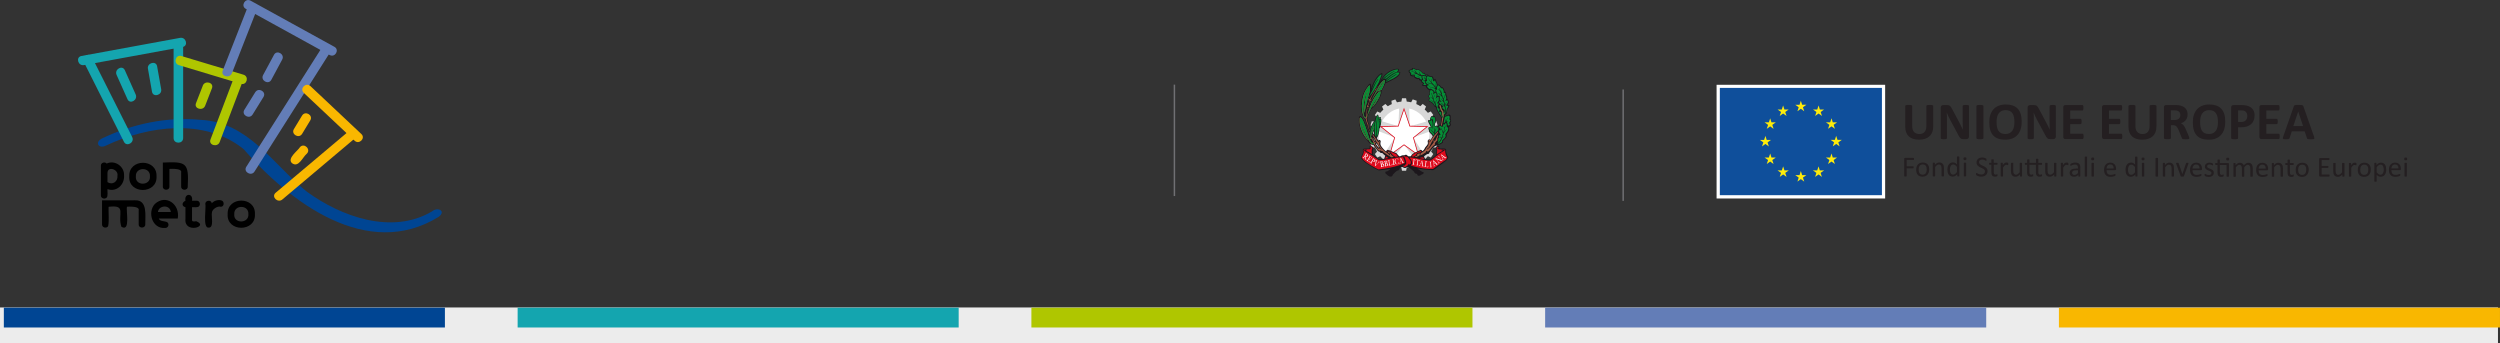 <?xml version="1.0" encoding="UTF-8"?><svg id="Livello_1" xmlns="http://www.w3.org/2000/svg" xmlns:xlink="http://www.w3.org/1999/xlink" viewBox="0 0 1061.18 145.78"><rect x="0" y="0" width="1061.18" height="145.78" fill="#333333" stroke="none"/><defs><style>.cls-1{clip-path:url(#clippath-4);}.cls-1,.cls-2,.cls-3,.cls-4,.cls-5,.cls-6{fill:none;}.cls-7{fill:#fff;}.cls-2{clip-path:url(#clippath-6);}.cls-8{fill:#df0a1c;}.cls-9{fill:#d8d8d8;}.cls-10{fill:#14a5af;}.cls-3{clip-path:url(#clippath-7);}.cls-4{clip-path:url(#clippath-5);}.cls-11{fill:#707073;}.cls-12{fill:#637db7;}.cls-13{fill:#004593;}.cls-14{fill:#a55c45;}.cls-15{fill:#0f4f9b;}.cls-16{fill:#afc600;}.cls-5{clip-path:url(#clippath-3);}.cls-17{fill:#058e36;}.cls-18{fill:#ffec0a;}.cls-19{fill:#1c171c;}.cls-20{fill:#241f21;}.cls-21{fill:#f9b700;}.cls-22{fill:#ececec;}</style><clipPath id="clippath-3"><polyline class="cls-6" points="0 8.03 0 145.78 1061.18 145.78 1061.18 8.03"/></clipPath><clipPath id="clippath-4"><polyline class="cls-6" points="0 8.03 0 145.78 1061.18 145.78 1061.18 8.03"/></clipPath><clipPath id="clippath-5"><polyline class="cls-6" points="0 8.03 0 145.78 1061.18 145.78 1061.18 8.03"/></clipPath><clipPath id="clippath-6"><polyline class="cls-6" points="0 8.03 0 145.78 1061.18 145.78 1061.18 8.03"/></clipPath><clipPath id="clippath-7"><polyline class="cls-6" points="0 0 0 137.75 1061.18 137.75 1061.18 0"/></clipPath></defs><rect class="cls-22" y="130.51" width="1060.32" height="15.27"/><rect class="cls-13" x="1.63" y="130.61" width="187.22" height="8.4"/><rect class="cls-10" x="219.72" y="130.61" width="187.21" height="8.4"/><rect class="cls-16" x="437.8" y="130.61" width="187.22" height="8.4"/><rect class="cls-12" x="655.87" y="130.61" width="187.22" height="8.4"/><rect class="cls-21" x="873.95" y="130.61" width="187.22" height="8.4"/><rect class="cls-7" x="728.64" y="35.99" width="71.55" height="48.26"/><rect class="cls-15" x="730.02" y="37.31" width="68.8" height="45.54"/><polygon class="cls-18" points="763.84 44.48 762.04 44.47 763.5 45.53 762.95 47.23 764.41 46.17 765.85 47.23 765.3 45.53 766.77 44.47 764.96 44.47 764.41 42.76 763.84 44.48"/><polygon class="cls-18" points="756.32 46.48 754.52 46.48 755.99 47.53 755.44 49.23 756.88 48.18 758.34 49.23 757.78 47.53 759.25 46.48 757.43 46.48 756.88 44.76 756.32 46.48"/><polygon class="cls-18" points="750.83 51.94 749.02 51.94 750.5 53 749.93 54.7 751.39 53.64 752.84 54.7 752.29 53 753.76 51.94 751.93 51.94 751.39 50.23 750.83 51.94"/><polygon class="cls-18" points="748.82 59.4 747 59.4 748.49 60.45 747.92 62.16 749.37 61.1 750.82 62.16 750.28 60.45 751.74 59.4 749.92 59.4 749.37 57.68 748.82 59.4"/><polygon class="cls-18" points="750.83 66.87 749.01 66.87 750.49 67.93 749.94 69.62 751.4 68.58 752.83 69.62 752.29 67.93 753.76 66.87 751.94 66.87 751.4 65.15 750.83 66.87"/><polygon class="cls-18" points="756.33 72.34 754.52 72.34 755.99 73.38 755.45 75.1 756.9 74.04 758.34 75.1 757.79 73.38 759.28 72.34 757.45 72.34 756.9 70.62 756.33 72.34"/><polygon class="cls-18" points="763.85 74.33 762.03 74.33 763.5 75.37 762.96 77.08 764.41 76.03 765.85 77.08 765.3 75.37 766.77 74.33 764.96 74.33 764.41 72.59 763.85 74.33"/><polygon class="cls-18" points="771.35 72.34 769.52 72.34 771.01 73.38 770.46 75.1 771.92 74.04 773.34 75.1 772.8 73.38 774.28 72.34 772.46 72.34 771.92 70.62 771.35 72.34"/><polygon class="cls-18" points="776.86 66.87 775.04 66.87 776.52 67.93 775.96 69.62 777.42 68.58 778.87 69.62 778.32 67.93 779.78 66.87 777.96 66.87 777.42 65.15 776.86 66.87"/><polygon class="cls-18" points="778.85 59.38 777.04 59.38 778.51 60.43 777.96 62.14 779.4 61.09 780.86 62.14 780.31 60.43 781.79 59.38 779.97 59.38 779.4 57.66 778.85 59.38"/><polygon class="cls-18" points="776.85 51.93 775.05 51.93 776.52 52.98 775.96 54.68 777.43 53.63 778.87 54.68 778.32 52.98 779.79 51.93 777.96 51.93 777.43 50.21 776.85 51.93"/><polygon class="cls-18" points="771.37 46.48 769.55 46.48 771.03 47.54 770.47 49.23 771.93 48.18 773.38 49.23 772.82 47.54 774.29 46.48 772.48 46.48 771.93 44.76 771.37 46.48"/><g class="cls-5"><path class="cls-20" d="m820.6,53.66c0,.89-.13,1.68-.39,2.38-.26.7-.65,1.29-1.16,1.77-.51.48-1.14.85-1.89,1.1-.75.25-1.61.38-2.59.38-.92,0-1.74-.11-2.46-.34-.73-.23-1.34-.57-1.84-1.03-.5-.46-.89-1.04-1.15-1.72-.27-.69-.4-1.49-.4-2.42v-8.78c0-.07.02-.14.07-.2.04-.06.12-.11.24-.15.12-.04.27-.07.46-.09.19-.02.43-.03.72-.03s.52.01.71.03c.19.02.34.05.45.09.11.04.19.09.24.15.05.06.07.13.07.2v8.53c0,.57.07,1.07.21,1.49.14.42.35.77.61,1.04.27.28.58.48.96.62.37.14.79.21,1.24.21s.88-.07,1.25-.21c.37-.14.68-.35.93-.62.25-.27.45-.61.59-1s.21-.85.21-1.36v-8.69c0-.07.02-.14.07-.2.04-.06.12-.11.24-.15.11-.04.26-.07.46-.09.19-.02.43-.03.71-.03s.52.01.7.03c.18.02.33.05.44.09.11.04.19.09.24.15.04.06.07.13.07.2v8.66Z"/><path class="cls-20" d="m835.76,58.01c0,.17-.03.32-.09.46-.06.13-.14.25-.24.33-.1.09-.22.15-.36.2s-.28.06-.42.06h-1.26c-.26,0-.49-.03-.68-.08-.19-.05-.37-.15-.53-.28s-.32-.32-.47-.56c-.15-.23-.32-.54-.51-.91l-3.62-6.75c-.21-.4-.42-.83-.64-1.3-.22-.46-.41-.92-.58-1.36h-.02c.03.54.05,1.07.07,1.6.01.53.02,1.08.02,1.65v7.56c0,.07-.02.14-.06.2s-.11.11-.21.15c-.1.04-.24.07-.41.1-.17.02-.39.03-.66.03s-.48-.01-.65-.03c-.17-.02-.31-.05-.4-.1-.1-.04-.17-.09-.2-.15-.04-.06-.06-.13-.06-.2v-12.98c0-.35.1-.61.31-.79s.46-.26.76-.26h1.58c.29,0,.52.02.72.07.2.05.37.13.52.24.15.11.3.27.43.46.13.2.27.44.42.73l2.83,5.28c.16.32.33.63.49.94.16.31.32.62.47.93.15.31.3.61.44.91.14.3.28.6.42.89h.01c-.02-.52-.04-1.06-.05-1.63-.01-.57-.02-1.1-.02-1.62v-6.78c0-.07.02-.14.07-.2s.12-.11.22-.16c.1-.04.24-.08.42-.09.17-.02.39-.03.66-.03.25,0,.47,0,.64.03.17.02.31.05.4.09.09.04.16.1.2.16.04.06.06.13.06.2v12.98Z"/><path class="cls-20" d="m841.9,58.64c0,.07-.02.14-.07.2s-.13.11-.24.15-.26.07-.45.09c-.19.02-.43.03-.72.03s-.52-.01-.71-.03c-.19-.02-.34-.05-.46-.09-.11-.04-.19-.09-.24-.15s-.07-.13-.07-.2v-13.64c0-.07.02-.14.07-.2.05-.06.13-.11.25-.15.12-.04.27-.07.46-.09.19-.02.42-.03.71-.03s.53.01.72.03c.19.02.34.05.45.09.11.04.19.09.24.15.05.06.07.13.07.2v13.64Z"/><path class="cls-20" d="m858.16,51.65c0,1.2-.15,2.27-.45,3.21s-.75,1.75-1.34,2.41c-.59.66-1.32,1.16-2.2,1.51-.87.35-1.88.52-3.03.52s-2.12-.15-2.96-.44c-.84-.29-1.54-.74-2.11-1.35-.56-.6-.98-1.37-1.26-2.3-.28-.93-.42-2.03-.42-3.3,0-1.17.15-2.22.45-3.15.3-.93.75-1.73,1.34-2.38.59-.65,1.33-1.16,2.2-1.51.87-.35,1.89-.52,3.04-.52s2.07.15,2.92.44c.84.29,1.55.74,2.11,1.34.57.6.99,1.36,1.28,2.28.29.92.43,2,.43,3.25Zm-3.1.16c0-.76-.06-1.45-.18-2.07-.12-.62-.32-1.15-.61-1.6-.29-.44-.67-.78-1.15-1.03-.48-.24-1.08-.36-1.8-.36s-1.33.14-1.82.41c-.49.27-.88.63-1.18,1.09-.3.45-.51.98-.64,1.59-.12.61-.19,1.25-.19,1.93,0,.79.06,1.5.18,2.13.12.63.32,1.17.61,1.61.29.45.67.79,1.15,1.02.48.23,1.08.35,1.81.35s1.33-.13,1.82-.4c.49-.27.88-.63,1.18-1.09.3-.46.51-1,.63-1.61.12-.61.19-1.27.19-1.96Z"/><path class="cls-20" d="m872.64,58.01c0,.17-.03.32-.09.46-.06.13-.14.25-.24.33-.1.09-.22.15-.36.2s-.28.06-.42.06h-1.26c-.26,0-.49-.03-.68-.08-.19-.05-.37-.15-.53-.28s-.32-.32-.47-.56c-.15-.23-.32-.54-.51-.91l-3.62-6.75c-.21-.4-.42-.83-.64-1.3-.22-.46-.41-.92-.58-1.36h-.02c.03.54.05,1.07.07,1.6.01.53.02,1.08.02,1.65v7.56c0,.07-.02.14-.06.2s-.11.11-.21.15c-.1.04-.24.07-.41.1-.17.02-.39.03-.66.03s-.48-.01-.65-.03c-.17-.02-.31-.05-.4-.1-.1-.04-.17-.09-.2-.15-.04-.06-.06-.13-.06-.2v-12.98c0-.35.1-.61.31-.79s.46-.26.76-.26h1.58c.29,0,.52.02.72.07.2.05.37.13.52.24.15.11.3.27.43.46.13.2.27.44.42.73l2.83,5.28c.16.32.33.63.49.94.16.31.32.62.47.93.15.31.3.61.44.91.14.3.28.6.42.89h.01c-.02-.52-.04-1.06-.05-1.63-.01-.57-.02-1.1-.02-1.62v-6.78c0-.07.02-.14.07-.2s.12-.11.22-.16c.1-.04.24-.08.42-.09.17-.02.39-.03.66-.03.25,0,.47,0,.64.03.17.02.31.05.4.09.09.04.16.1.2.16.04.06.06.13.06.2v12.98Z"/><path class="cls-20" d="m884.43,57.89c0,.22,0,.4-.03.54-.02.15-.05.26-.08.35-.04.09-.08.15-.14.2-.06.04-.12.06-.19.06h-7.31c-.25,0-.46-.07-.62-.22-.17-.15-.25-.38-.25-.71v-12.59c0-.33.08-.56.25-.71.17-.15.38-.22.62-.22h7.26c.07,0,.13.02.18.06.05.04.1.1.13.2.04.09.07.21.08.36.02.15.03.33.03.55,0,.21,0,.39-.03.53s-.05.26-.08.35c-.04.09-.08.15-.13.2-.05.04-.11.06-.18.06h-5.19v3.53h4.4c.07,0,.13.02.19.06.06.04.1.1.14.19.04.09.07.2.08.35s.03.32.03.53,0,.39-.03.54c-.02.14-.05.25-.08.34-.04.09-.08.15-.14.18-.06.04-.12.06-.19.06h-4.4v4.07h5.24c.07,0,.13.02.19.06.06.04.1.11.14.2.04.09.07.21.08.35.02.15.03.33.03.54Z"/><path class="cls-20" d="m900.87,57.89c0,.22,0,.4-.03.54-.02.15-.05.26-.08.35-.04.09-.08.15-.14.2-.06.04-.12.06-.19.06h-7.31c-.25,0-.46-.07-.62-.22-.17-.15-.25-.38-.25-.71v-12.59c0-.33.08-.56.25-.71.17-.15.38-.22.62-.22h7.26c.07,0,.13.02.18.06.05.04.1.1.13.2.04.09.07.21.08.36.02.15.03.33.03.55,0,.21,0,.39-.03.53s-.05.26-.08.35c-.04.09-.08.15-.13.2-.05.04-.11.06-.18.06h-5.19v3.53h4.4c.07,0,.13.02.19.06.06.04.1.1.14.19.04.09.07.2.08.35s.03.32.03.53,0,.39-.03.54c-.02.14-.05.25-.08.34-.04.09-.08.15-.14.18-.06.04-.12.06-.19.06h-4.4v4.07h5.24c.07,0,.13.02.19.06.06.04.1.11.14.2.04.09.07.21.08.35.02.15.03.33.03.54Z"/><path class="cls-20" d="m915.35,53.66c0,.89-.13,1.68-.39,2.38-.26.7-.65,1.29-1.16,1.77-.51.48-1.14.85-1.89,1.1-.75.25-1.61.38-2.59.38-.92,0-1.74-.11-2.46-.34-.73-.23-1.34-.57-1.84-1.03-.5-.46-.89-1.04-1.15-1.72-.27-.69-.4-1.49-.4-2.42v-8.78c0-.07.02-.14.07-.2.04-.06.12-.11.24-.15.12-.04.27-.07.46-.09.19-.02.43-.03.72-.03s.52.01.71.03c.19.02.34.05.45.09.11.04.19.09.24.15.05.06.07.13.07.2v8.53c0,.57.07,1.07.21,1.49.14.42.35.77.61,1.04.27.28.58.48.96.62.37.14.79.21,1.24.21s.88-.07,1.25-.21c.37-.14.68-.35.93-.62.25-.27.45-.61.59-1s.21-.85.21-1.36v-8.69c0-.07.02-.14.07-.2.04-.06.12-.11.24-.15.11-.04.26-.07.46-.09.19-.02.43-.03.71-.03s.52.01.7.03c.18.02.33.05.44.09.11.04.19.09.24.15.04.06.07.13.07.2v8.66Z"/><path class="cls-20" d="m929.3,58.66c0,.08-.01.15-.04.21-.03.06-.1.1-.21.14-.11.04-.28.06-.49.08-.22.02-.51.02-.89.02-.31,0-.57,0-.75-.02-.19-.01-.33-.04-.44-.08-.11-.04-.19-.09-.23-.16-.04-.06-.08-.14-.11-.23l-1.3-3.23c-.16-.36-.31-.69-.46-.97-.15-.28-.32-.52-.5-.71s-.39-.33-.63-.43-.52-.15-.83-.15h-.92v5.5c0,.07-.02.14-.07.2s-.13.11-.24.15-.26.07-.45.09c-.19.02-.43.03-.72.03s-.52-.01-.71-.03c-.19-.02-.34-.05-.46-.09s-.19-.09-.24-.15-.07-.13-.07-.2v-13.11c0-.33.08-.56.25-.71.17-.15.38-.22.62-.22h3.77c.38,0,.7,0,.94.02.25.01.47.03.67.06.58.08,1.11.22,1.58.42.47.2.87.46,1.19.79.33.32.57.71.75,1.15.17.44.26.95.26,1.52,0,.48-.06.92-.19,1.32-.12.4-.31.75-.54,1.07-.24.31-.54.58-.89.81-.35.23-.75.42-1.2.56.22.1.42.23.61.38.19.15.37.33.54.54.17.21.33.45.48.73.15.27.3.58.44.92l1.22,2.85c.11.28.19.49.23.62.04.13.06.23.06.31Zm-3.81-9.8c0-.48-.11-.88-.33-1.21-.22-.33-.57-.56-1.07-.69-.15-.04-.32-.07-.51-.09s-.46-.03-.79-.03h-1.33v4.1h1.51c.42,0,.79-.05,1.1-.15s.58-.24.79-.42c.21-.18.37-.4.47-.65.11-.25.16-.54.16-.85Z"/><path class="cls-20" d="m944.56,51.65c0,1.2-.15,2.27-.45,3.21s-.75,1.75-1.34,2.41c-.59.66-1.32,1.16-2.2,1.51-.87.35-1.88.52-3.03.52s-2.12-.15-2.96-.44c-.84-.29-1.54-.74-2.11-1.35-.56-.6-.98-1.37-1.26-2.3-.28-.93-.42-2.03-.42-3.3,0-1.17.15-2.22.45-3.15.3-.93.75-1.73,1.34-2.38.59-.65,1.33-1.16,2.2-1.51.87-.35,1.89-.52,3.04-.52s2.07.15,2.92.44c.84.29,1.55.74,2.11,1.34.57.6.99,1.36,1.28,2.28.29.92.43,2,.43,3.25Zm-3.1.16c0-.76-.06-1.45-.18-2.07-.12-.62-.32-1.15-.61-1.6-.29-.44-.67-.78-1.15-1.03-.48-.24-1.08-.36-1.8-.36s-1.33.14-1.82.41c-.49.27-.88.63-1.18,1.09-.3.45-.51.98-.64,1.59-.12.61-.19,1.25-.19,1.93,0,.79.06,1.5.18,2.13.12.63.32,1.17.61,1.61.29.45.67.79,1.15,1.02.48.23,1.08.35,1.81.35s1.33-.13,1.82-.4c.49-.27.88-.63,1.18-1.09.3-.46.51-1,.63-1.61.12-.61.19-1.27.19-1.96Z"/><path class="cls-20" d="m957,48.99c0,.81-.13,1.53-.38,2.15s-.63,1.15-1.11,1.58c-.49.43-1.08.75-1.79.98s-1.54.33-2.5.33h-1.21v4.61c0,.07-.02.14-.07.2s-.13.11-.24.15-.26.07-.45.09c-.19.02-.43.03-.72.03s-.52-.01-.71-.03c-.19-.02-.34-.05-.46-.09s-.19-.09-.24-.15-.07-.13-.07-.2v-12.99c0-.35.09-.61.28-.79s.43-.26.73-.26h3.43c.34,0,.67.01.98.04.31.03.68.08,1.12.17s.88.24,1.32.47c.45.23.83.52,1.14.88.32.35.55.77.72,1.24s.25,1,.25,1.59Zm-3.09.21c0-.51-.09-.92-.27-1.25-.18-.33-.4-.57-.66-.73-.26-.16-.54-.25-.83-.3-.29-.04-.59-.06-.89-.06h-1.26v4.9h1.33c.47,0,.87-.06,1.19-.19s.58-.3.78-.53.36-.5.46-.81c.11-.32.16-.66.16-1.03Z"/><path class="cls-20" d="m967.68,57.89c0,.22,0,.4-.03.54-.02.15-.05.26-.08.35-.04.09-.08.15-.14.2-.06.04-.12.06-.19.06h-7.31c-.25,0-.46-.07-.62-.22-.17-.15-.25-.38-.25-.71v-12.59c0-.33.08-.56.25-.71.17-.15.38-.22.62-.22h7.26c.07,0,.13.02.18.06.05.04.1.1.13.2.04.09.07.21.08.36.02.15.03.33.03.55,0,.21,0,.39-.03.53s-.05.26-.08.35c-.04.09-.08.15-.13.2-.05.04-.11.06-.18.06h-5.19v3.53h4.4c.07,0,.13.02.19.06.06.04.1.1.14.19.04.09.07.2.08.35s.03.32.03.53,0,.39-.03.54c-.02.14-.05.25-.08.34-.04.09-.08.15-.14.18-.06.04-.12.06-.19.06h-4.4v4.07h5.24c.07,0,.13.02.19.06.06.04.1.11.14.2.04.09.07.21.08.35.02.15.03.33.03.54Z"/><path class="cls-20" d="m982.21,57.95c.09.27.15.48.17.64s0,.27-.09.35-.23.13-.44.15-.5.03-.87.03-.68,0-.89-.02c-.21-.01-.38-.03-.49-.07-.11-.03-.19-.08-.24-.14s-.08-.14-.11-.23l-.98-2.9h-5.46l-.92,2.82c-.03.1-.07.19-.12.26s-.13.13-.24.17c-.11.04-.26.07-.46.08-.2.02-.46.02-.78.02-.34,0-.61-.01-.81-.03-.19-.02-.33-.08-.4-.16s-.1-.21-.08-.36.08-.36.17-.62l4.49-12.81c.04-.13.1-.23.16-.31.06-.08.16-.14.29-.18s.31-.07.55-.08c.23-.01.54-.02.92-.02.44,0,.79,0,1.06.02.26.01.47.04.61.08.15.04.25.1.32.18.06.08.12.19.16.33l4.5,12.8Zm-6.68-10.59h-.01l-2.06,6.14h4.13l-2.06-6.14Z"/><path class="cls-20" d="m1021.65,74.77s0,.06-.02.08c-.02.02-.04.04-.08.06-.04.02-.09.03-.15.04-.07,0-.15.01-.25.01s-.18,0-.25-.01c-.06,0-.12-.02-.16-.04-.04-.02-.06-.04-.08-.06-.02-.02-.02-.05-.02-.08v-5.48s0-.06.02-.08c.01-.02.04-.04.08-.06.04-.02.09-.03.16-.04.07,0,.15-.01.25-.01s.18,0,.25.01c.07,0,.12.02.15.04.04.02.06.04.08.06.02.02.02.05.02.08v5.48Zm.12-7.33c0,.24-.04.4-.13.48-.09.08-.26.13-.5.13s-.4-.04-.49-.12c-.09-.08-.13-.24-.13-.47s.05-.4.13-.48c.09-.09.26-.13.5-.13s.4.04.49.12c.09.08.13.24.13.47m-3.68,4.05c.01-.53-.11-.94-.36-1.24-.25-.3-.62-.45-1.11-.45-.25,0-.47.05-.66.14-.19.09-.35.22-.47.37-.13.16-.23.33-.3.54-.07.21-.11.42-.12.64h3.01Zm1.02.3c0,.16-.04.27-.12.34-.08.07-.17.1-.27.1h-3.64c0,.3.03.58.09.82.06.24.17.45.31.63.14.17.33.31.56.4s.51.14.84.14c.26,0,.5-.02.7-.06s.38-.09.53-.14c.15-.05.27-.1.37-.14.1-.04.17-.06.22-.06.03,0,.05,0,.08.02.02.01.04.04.05.06.01.03.02.07.03.12,0,.05,0,.11,0,.19,0,.05,0,.1,0,.14,0,.04,0,.07-.02.11,0,.03-.02.06-.03.08-.01.02-.03.05-.05.07-.02.02-.09.06-.2.11-.11.05-.25.1-.43.15-.18.05-.38.09-.61.13-.23.04-.48.06-.74.06-.45,0-.85-.06-1.19-.19-.34-.13-.63-.31-.86-.56-.23-.25-.41-.56-.53-.93-.12-.37-.18-.81-.18-1.3s.06-.9.18-1.27c.12-.38.3-.69.53-.96.23-.26.51-.46.84-.6.33-.14.69-.21,1.1-.21.43,0,.8.07,1.11.21.3.14.55.32.75.56.2.23.34.51.43.82.09.31.14.65.14,1.01v.18Zm-7.27.27c0-.28-.02-.55-.07-.81-.04-.26-.12-.49-.22-.7-.11-.2-.25-.37-.42-.49-.18-.12-.4-.18-.66-.18-.13,0-.26.02-.39.06-.13.04-.26.1-.39.18-.13.08-.27.19-.41.33-.14.14-.3.3-.46.5v2.18c.28.34.55.6.8.77.25.18.51.27.79.27.26,0,.47-.06.66-.18.18-.12.33-.28.45-.49.11-.2.2-.43.25-.68.05-.25.08-.5.08-.76m1.05-.12c0,.48-.05.91-.16,1.29-.1.38-.26.71-.46.97-.2.27-.45.47-.75.61-.3.14-.64.22-1.02.22-.16,0-.32-.02-.45-.05-.14-.03-.28-.08-.41-.15s-.27-.16-.4-.26c-.13-.11-.27-.23-.42-.37v2.74s0,.06-.02.09c-.02.02-.04.04-.08.06-.04.02-.09.03-.15.04-.07,0-.15.01-.25.01s-.18,0-.24-.01c-.07,0-.12-.02-.16-.04-.04-.01-.07-.04-.08-.06-.01-.03-.02-.05-.02-.09v-7.65s0-.07.02-.09c.01-.02.04-.04.07-.06.04-.02.08-.03.14-.03.06,0,.13,0,.21,0s.16,0,.21,0c.05,0,.1.02.14.03.04.02.06.04.08.06.02.02.02.05.02.09v.74c.17-.17.33-.32.48-.44.16-.12.31-.23.47-.31.16-.08.32-.15.48-.19.17-.04.34-.06.52-.06.4,0,.74.08,1.02.23s.51.37.69.63c.18.27.31.58.39.94.08.35.12.73.12,1.13m-7.61.09c0-.29-.03-.58-.08-.84-.06-.26-.15-.5-.28-.69-.13-.2-.3-.36-.52-.47-.22-.11-.49-.17-.82-.17-.3,0-.56.05-.77.16-.22.11-.4.25-.54.45-.14.19-.24.42-.31.69-.07.26-.1.55-.1.86s.03.58.08.85c.06.26.15.49.28.69.13.2.3.35.52.47.22.12.49.17.82.17.3,0,.55-.05.77-.16.22-.1.4-.25.54-.44.14-.19.24-.42.31-.68.07-.26.1-.55.1-.87m1.05-.07c0,.45-.06.86-.18,1.23-.12.38-.29.7-.53.97-.23.27-.53.49-.88.64-.35.15-.76.23-1.23.23s-.85-.07-1.19-.2c-.34-.13-.62-.33-.84-.58-.22-.26-.39-.57-.5-.93-.11-.36-.16-.78-.16-1.24s.06-.86.17-1.23c.12-.38.29-.7.53-.97.24-.27.53-.48.88-.63.35-.15.76-.22,1.23-.22s.85.07,1.19.2c.34.13.62.33.84.58.22.26.39.57.51.93.11.36.17.78.17,1.24m-6.09-2.32c0,.09,0,.16,0,.22,0,.06-.01.11-.02.14-.01.04-.03.06-.05.08-.02.02-.04.03-.08.03s-.07,0-.12-.03c-.05-.02-.1-.04-.16-.05-.06-.02-.13-.04-.2-.05-.07-.02-.15-.03-.24-.03-.1,0-.2.02-.3.06-.1.04-.2.11-.31.2-.11.09-.22.22-.34.37-.12.15-.25.34-.39.57v3.6s0,.06-.02.08c-.02.02-.04.04-.08.06-.04.02-.09.03-.15.04-.07,0-.15.01-.25.01s-.18,0-.24-.01c-.07,0-.12-.02-.16-.04-.04-.02-.07-.04-.08-.06-.01-.02-.02-.05-.02-.08v-5.48s0-.06.02-.08c.01-.02.04-.04.07-.06.04-.02.08-.03.14-.04.06,0,.13,0,.23,0,.09,0,.16,0,.22,0,.06,0,.11.02.14.04.03.02.06.04.07.06.01.02.02.05.02.08v.8c.15-.22.29-.4.43-.54.13-.14.26-.25.38-.33.12-.08.24-.13.35-.16.12-.03.23-.05.35-.05.05,0,.11,0,.18.01.07,0,.14.02.21.03.07.02.14.04.2.06.06.02.1.04.12.06.02.02.04.04.05.06,0,.02.01.04.02.07,0,.03.01.07.01.12,0,.06,0,.13,0,.22m-5.09,5.12s0,.06-.02.08c-.01.02-.04.04-.08.06-.04.02-.09.03-.14.04-.06,0-.13.01-.22.01-.09,0-.17,0-.23-.01-.06,0-.11-.02-.14-.04-.03-.02-.06-.04-.07-.06-.01-.02-.02-.05-.02-.08v-.72c-.32.35-.63.6-.93.75-.31.16-.62.24-.93.24-.37,0-.68-.06-.93-.18-.25-.12-.46-.29-.61-.5-.16-.21-.27-.45-.34-.73-.07-.28-.1-.61-.1-1.01v-3.32s0-.06.02-.08c.01-.02.04-.04.08-.06.04-.02.09-.03.16-.04.07,0,.15,0,.25,0s.18,0,.24,0c.07,0,.12.02.16.04.04.02.07.04.08.06.02.02.02.05.02.08v3.19c0,.32.02.58.07.77.05.19.12.36.22.49.1.14.22.24.36.32.15.08.32.11.52.11.25,0,.51-.09.76-.27.25-.18.52-.44.8-.78v-3.83s0-.06.02-.08c.01-.02.04-.04.08-.06.04-.02.09-.03.16-.04.06,0,.15,0,.25,0s.18,0,.25,0c.07,0,.12.02.15.04.04.02.07.04.08.06.02.02.03.05.03.08v5.48Zm-6.33-.28c0,.07,0,.14-.01.19s-.02.1-.04.14c-.02.04-.04.06-.07.08-.03.02-.06.02-.09.02h-3.81c-.09,0-.18-.03-.27-.09-.08-.06-.13-.17-.13-.33v-7.03c0-.16.04-.27.13-.33.08-.06.17-.09.27-.09h3.77s.06,0,.09.02c.03.02.05.04.06.08.02.04.03.08.04.14.01.06.02.12.02.2,0,.07,0,.14-.02.19s-.02.1-.04.13c-.02.03-.04.06-.06.08-.03.02-.06.03-.09.03h-3.1v2.47h2.66s.06,0,.09.03c.03.02.05.04.07.08.02.03.03.08.04.13,0,.06.01.12.01.2,0,.07,0,.14-.01.19,0,.05-.02.1-.04.13-.02.03-.04.06-.07.07-.03.01-.06.02-.09.02h-2.66v2.82h3.15s.06,0,.09.02c.03.02.05.04.07.08.02.03.03.08.04.13,0,.06.01.12.01.2m-9.91-2.45c0-.29-.03-.58-.08-.84-.06-.26-.15-.5-.28-.69-.13-.2-.3-.36-.52-.47-.22-.11-.49-.17-.82-.17-.3,0-.56.05-.78.16-.22.11-.4.25-.54.45-.14.19-.24.42-.31.69-.07.26-.1.55-.1.86s.03.58.08.85c.06.26.15.49.28.69.13.2.3.35.52.47.22.12.49.17.82.17.3,0,.55-.05.77-.16.22-.1.4-.25.54-.44.14-.19.24-.42.31-.68.07-.26.1-.55.1-.87m1.05-.07c0,.45-.06.86-.18,1.23-.12.38-.29.7-.53.97-.24.27-.53.49-.88.64-.35.15-.76.23-1.23.23s-.85-.07-1.19-.2c-.34-.13-.62-.33-.84-.58-.23-.26-.39-.57-.5-.93-.11-.36-.16-.78-.16-1.24s.06-.86.17-1.23c.12-.38.29-.7.53-.97.23-.27.53-.48.88-.63.35-.15.76-.22,1.23-.22s.85.07,1.19.2c.34.13.62.33.84.58.23.26.39.57.51.93.11.36.17.78.17,1.24m-6.35,2.4c0,.12,0,.21-.02.28-.02.07-.04.12-.07.15-.03.03-.08.06-.15.09-.07.03-.14.05-.22.07-.08.02-.17.03-.27.05-.09.01-.19.02-.28.02-.29,0-.53-.04-.74-.11-.2-.08-.37-.19-.5-.34-.13-.15-.23-.35-.29-.58-.06-.23-.09-.51-.09-.82v-3.2h-.77c-.06,0-.11-.03-.15-.1-.04-.06-.05-.17-.05-.32,0-.08,0-.14.01-.19.01-.05.02-.1.04-.13.02-.03.04-.06.06-.07.03-.01.06-.02.09-.02h.77v-1.3s0-.05.02-.08c.01-.02.04-.05.08-.06.04-.02.09-.03.16-.04.07,0,.15-.01.25-.01s.18,0,.25.01c.06,0,.11.02.15.04.04.02.06.04.08.06.02.03.02.05.02.08v1.3h1.42s.06,0,.09.02c.02.01.05.04.06.07.02.04.03.08.04.13,0,.05.01.12.01.19,0,.15-.02.25-.05.32-.04.06-.09.1-.15.1h-1.42v3.06c0,.38.06.66.17.85.11.19.31.29.6.29.09,0,.18,0,.25-.03.07-.02.14-.04.2-.06.06-.02.11-.04.15-.06.04-.02.08-.03.11-.03.02,0,.04,0,.06.01.02,0,.03.03.04.06.01.03.02.07.03.12,0,.05.01.11.01.18m-4.59.4s0,.06-.02.08c-.02.02-.04.04-.08.06-.04.02-.09.03-.15.04-.07,0-.15.01-.25.01s-.19,0-.25-.01c-.07,0-.12-.02-.15-.04-.04-.02-.06-.04-.08-.06-.02-.02-.03-.05-.03-.08v-3.21c0-.31-.02-.56-.07-.75-.05-.19-.12-.36-.21-.49-.09-.14-.21-.24-.36-.32-.15-.07-.32-.11-.52-.11-.25,0-.51.09-.76.27-.25.18-.52.44-.8.79v3.83s0,.06-.02.08c-.02.02-.04.04-.08.06-.04.02-.09.03-.15.04-.07,0-.15.01-.25.01s-.18,0-.24-.01c-.07,0-.12-.02-.16-.04-.04-.02-.07-.04-.08-.06-.01-.02-.02-.05-.02-.08v-5.48s0-.06.02-.08c.01-.02.04-.04.07-.06.04-.02.08-.03.14-.04.06,0,.13,0,.23,0s.16,0,.22,0c.06,0,.11.02.14.04.03.02.06.04.07.06.01.02.02.05.02.08v.72c.31-.35.62-.6.93-.76.31-.16.62-.24.93-.24.37,0,.68.06.93.19.25.12.45.29.61.5.16.21.27.45.34.73.07.28.1.61.1,1v3.34Zm-7.31-3.28c.01-.53-.11-.94-.35-1.24-.25-.3-.62-.45-1.11-.45-.25,0-.47.05-.66.14-.19.09-.35.22-.48.37-.13.16-.23.33-.3.54-.07.21-.11.42-.12.64h3.01Zm1.02.3c0,.16-.04.27-.12.34-.08.07-.17.1-.27.1h-3.64c0,.3.03.58.09.82.06.24.16.45.31.63.14.17.33.31.56.4s.51.14.84.14c.26,0,.5-.02.7-.06.2-.04.38-.09.53-.14.15-.05.27-.1.37-.14.1-.04.17-.06.22-.06.03,0,.05,0,.08.02.02.01.04.04.05.06.01.03.02.07.03.12,0,.05.01.11.01.19,0,.05,0,.1,0,.14,0,.04,0,.07-.02.11,0,.03-.02.06-.03.08-.01.02-.03.05-.05.07-.02.02-.09.06-.2.11-.11.05-.25.1-.43.15-.18.05-.38.09-.61.13-.23.04-.48.06-.74.06-.46,0-.85-.06-1.19-.19s-.63-.31-.86-.56c-.23-.25-.41-.56-.53-.93-.12-.37-.18-.81-.18-1.3s.06-.9.18-1.27c.12-.38.3-.69.53-.96.23-.26.51-.46.84-.6.33-.14.69-.21,1.1-.21.43,0,.8.07,1.11.21.3.14.55.32.75.56.2.23.34.51.43.82.09.31.14.65.14,1.01v.18Zm-6.56,2.98s0,.06-.02.08c-.02.02-.04.04-.08.06-.04.02-.09.03-.15.04-.07,0-.15.01-.24.01s-.19,0-.25-.01c-.07,0-.12-.02-.16-.04-.04-.02-.07-.04-.08-.06-.02-.02-.02-.05-.02-.08v-3.33c0-.23-.02-.44-.06-.63-.04-.19-.11-.36-.2-.49-.09-.14-.21-.24-.34-.32-.14-.07-.3-.11-.49-.11-.23,0-.47.09-.7.27-.24.18-.49.44-.78.79v3.83s0,.06-.02.08c-.02.02-.04.04-.08.06-.04.02-.09.03-.16.04-.07,0-.15.01-.24.01s-.17,0-.24-.01c-.07,0-.12-.02-.16-.04-.04-.02-.07-.04-.08-.06-.01-.02-.02-.05-.02-.08v-3.33c0-.23-.02-.44-.07-.63-.04-.19-.11-.36-.2-.49-.09-.14-.2-.24-.34-.32-.14-.07-.3-.11-.49-.11-.23,0-.47.09-.71.27-.24.18-.49.44-.77.79v3.83s0,.06-.03.08c-.02.02-.04.04-.08.06-.04.02-.09.03-.15.04-.07,0-.15.01-.25.01s-.18,0-.24-.01c-.07,0-.12-.02-.16-.04-.04-.02-.07-.04-.08-.06-.01-.02-.02-.05-.02-.08v-5.48s0-.06.02-.08c.01-.02.04-.04.07-.06.04-.02.08-.03.14-.04.06,0,.13,0,.23,0s.16,0,.22,0c.06,0,.1.02.14.04.03.02.06.04.07.06.01.02.02.05.02.08v.72c.31-.35.61-.6.9-.76.29-.16.59-.24.89-.24.23,0,.43.03.62.08.18.05.34.13.48.22.14.1.26.21.36.34.1.13.18.28.24.44.18-.2.36-.37.52-.51.17-.14.33-.25.48-.33.15-.08.3-.15.45-.19.15-.04.29-.06.44-.06.36,0,.65.06.9.19.24.12.44.29.59.5.15.21.26.45.32.73.06.28.1.57.1.88v3.46Zm-9.95-7.33c0,.24-.04.4-.14.48-.09.08-.26.13-.5.13s-.4-.04-.49-.12c-.09-.08-.13-.24-.13-.47s.05-.4.13-.48c.09-.09.26-.13.5-.13s.4.04.49.12c.09.08.13.24.13.47m-.43,1.69c.12,0,.21.03.25.08.04.05.07.13.07.24v5.31s0,.06-.02.08c-.02.02-.04.04-.08.06-.04.02-.09.03-.16.04-.07,0-.15.01-.24.01-.1,0-.19,0-.25-.01-.07,0-.12-.02-.16-.04-.04-.02-.07-.04-.08-.06-.02-.02-.02-.05-.02-.08v-4.8h-2.85v3.06c0,.38.06.66.17.85.11.19.31.29.6.29.09,0,.18,0,.25-.03.07-.02.14-.04.2-.06.06-.02.11-.04.15-.06.04-.02.08-.03.11-.03.02,0,.04,0,.06.01.02,0,.03.03.04.06,0,.03.02.07.03.12,0,.05.01.11.01.18,0,.12,0,.21-.02.28-.02.07-.04.12-.07.15-.03.04-.08.07-.15.1-.07.03-.14.05-.22.07-.08.02-.17.03-.27.05-.09.01-.19.02-.28.02-.29,0-.53-.04-.74-.11-.2-.08-.37-.19-.5-.34-.13-.15-.23-.35-.28-.58-.06-.23-.09-.51-.09-.82v-3.2h-.77c-.06,0-.11-.03-.15-.1-.04-.06-.05-.17-.05-.32,0-.08,0-.14.01-.19.01-.05.02-.1.04-.13.02-.03.04-.06.07-.07.03-.01.06-.02.09-.02h.77v-1.3s0-.05.02-.08c.01-.02.04-.05.08-.06.04-.02.09-.03.16-.04.07,0,.15-.01.24-.01s.19,0,.25.01c.07,0,.12.02.15.04.04.02.06.04.08.06.02.03.02.05.02.08v1.3h3.55Zm-6.11,4.15c0,.28-.05.53-.16.75-.1.22-.25.4-.44.55-.19.15-.42.26-.69.34-.27.08-.56.12-.88.12-.2,0-.38-.01-.56-.05-.18-.03-.34-.07-.48-.11-.14-.05-.26-.1-.36-.15-.1-.05-.17-.1-.22-.14-.04-.04-.08-.1-.1-.17-.02-.07-.03-.17-.03-.3,0-.08,0-.14.01-.19,0-.05.02-.1.03-.13.01-.03.03-.06.05-.07.02-.01.05-.02.08-.02.04,0,.11.03.2.08.09.06.2.11.33.18.13.06.28.12.46.18.17.06.38.08.61.08.17,0,.33-.02.47-.06.14-.04.26-.09.36-.16.1-.07.18-.16.24-.27.05-.11.08-.24.08-.39s-.04-.29-.12-.39c-.08-.11-.18-.2-.32-.28-.13-.08-.28-.15-.44-.22-.16-.06-.33-.13-.51-.2s-.34-.15-.51-.24c-.17-.09-.31-.19-.45-.32-.13-.12-.24-.28-.32-.45-.08-.17-.12-.38-.12-.63,0-.21.04-.42.12-.62.08-.2.21-.37.38-.52.17-.15.38-.27.63-.36.25-.09.54-.14.88-.14.15,0,.29.01.44.04.15.03.28.06.4.09.12.04.22.08.3.12.08.04.15.08.19.11.04.03.07.06.09.08.01.02.02.05.03.08,0,.03.01.07.02.11,0,.04,0,.1,0,.16,0,.07,0,.13,0,.18,0,.05-.02.09-.03.12-.02.03-.03.06-.05.07-.02.01-.04.02-.07.02-.04,0-.09-.02-.16-.07-.07-.05-.16-.09-.27-.14-.11-.05-.24-.1-.39-.14-.15-.04-.32-.07-.51-.07-.17,0-.32.02-.45.06-.13.04-.24.09-.32.16-.08.07-.15.16-.19.25-.04.1-.07.2-.07.32,0,.16.04.29.12.4.08.11.19.2.32.28s.28.15.45.22c.17.06.34.13.51.2.18.07.35.15.52.23.17.09.32.19.45.31.13.12.24.27.32.44.08.17.12.37.12.61m-6.02-1.78c.01-.53-.11-.94-.36-1.24-.25-.3-.62-.45-1.11-.45-.25,0-.47.05-.66.14-.19.09-.35.22-.47.37-.13.16-.23.33-.3.54-.07.21-.11.42-.12.64h3.01Zm1.02.3c0,.16-.04.27-.12.34-.08.07-.17.1-.27.1h-3.63c0,.3.03.58.09.82.06.24.16.45.31.63.14.17.33.31.56.4s.51.14.84.14c.26,0,.5-.02.7-.06.21-.04.38-.09.53-.14.15-.05.27-.1.37-.14.1-.04.17-.06.22-.06.03,0,.05,0,.08.02.02.01.04.04.05.06.01.03.02.07.03.12,0,.05,0,.11,0,.19,0,.05,0,.1,0,.14,0,.04,0,.07-.02.11,0,.03-.02.06-.03.08-.01.02-.03.05-.05.07-.02.02-.09.06-.2.11-.11.05-.25.1-.43.15-.18.05-.38.09-.61.13-.23.04-.48.06-.74.06-.45,0-.85-.06-1.19-.19s-.63-.31-.86-.56c-.23-.25-.41-.56-.53-.93-.12-.37-.18-.81-.18-1.3s.06-.9.18-1.27c.12-.38.3-.69.53-.96.23-.26.51-.46.84-.6.33-.14.69-.21,1.1-.21.43,0,.8.07,1.11.21.3.14.56.32.75.56.2.23.34.51.43.82.09.31.14.65.14,1.01v.18Zm-5.74-2.51s0,.03,0,.05c0,.02,0,.04,0,.06,0,.02,0,.04-.02.07,0,.02-.01.05-.02.08l-1.88,5.21s-.04.08-.06.11c-.03.03-.07.05-.12.07-.05.02-.12.03-.2.03-.08,0-.18,0-.31,0s-.22,0-.31-.01c-.08,0-.15-.02-.2-.04-.05-.02-.09-.04-.12-.07-.03-.03-.05-.06-.07-.1l-1.88-5.21s-.03-.09-.04-.13c-.01-.04-.02-.06-.02-.08,0-.02,0-.03,0-.04,0-.03,0-.06.03-.09.02-.03.04-.04.08-.06.04-.01.09-.02.15-.03.06,0,.14,0,.24,0,.12,0,.21,0,.29,0,.07,0,.13.02.16.03.04.02.07.04.09.06.02.02.04.06.05.09l1.56,4.52.02.07.02-.07,1.54-4.52s.02-.07.04-.09c.02-.02.05-.04.09-.06.04-.02.09-.03.16-.03.07,0,.16,0,.27,0,.09,0,.17,0,.23,0,.06,0,.11.01.14.03.03.02.06.03.07.06.01.02.02.05.02.08m-6.16,5.49s0,.06-.02.08c-.02.02-.04.04-.08.06-.04.02-.09.03-.15.04-.07,0-.15.01-.24.01-.1,0-.19,0-.25-.01-.07,0-.12-.02-.15-.04-.04-.02-.06-.04-.08-.06-.02-.02-.02-.05-.02-.08v-3.21c0-.31-.02-.56-.07-.75-.05-.19-.12-.36-.21-.49-.09-.14-.22-.24-.36-.32-.15-.07-.32-.11-.52-.11-.25,0-.51.09-.76.27-.25.18-.52.44-.8.79v3.83s0,.06-.03.08c-.02.02-.04.04-.08.06-.04.02-.09.03-.15.04-.07,0-.15.01-.25.01s-.18,0-.24-.01c-.07,0-.12-.02-.16-.04-.04-.02-.07-.04-.08-.06-.01-.02-.02-.05-.02-.08v-5.48s0-.06.02-.08c.01-.02.04-.04.07-.06.04-.02.08-.03.14-.04.06,0,.13,0,.23,0s.16,0,.22,0c.06,0,.1.02.14.04.03.02.06.04.07.06.01.02.02.05.02.08v.72c.31-.35.62-.6.93-.76.31-.16.62-.24.93-.24.37,0,.68.06.93.19.25.12.46.29.61.5.16.21.27.45.33.73.07.28.1.61.1,1v3.34Zm-6.74,0s0,.06-.02.08c-.02.03-.05.04-.09.06-.04.01-.1.03-.16.04-.07.01-.15.02-.26.02s-.18,0-.25-.02c-.07-.01-.12-.02-.17-.04-.04-.01-.07-.03-.09-.06-.02-.02-.03-.05-.03-.08v-7.56s0-.06.03-.08c.02-.02.05-.04.09-.06.04-.01.1-.03.17-.04.07-.01.15-.02.24-.02.1,0,.19,0,.26.02.07.01.12.02.16.04.04.01.07.03.09.06.02.02.02.05.02.08v7.56Zm-5.87,0s0,.06-.02.08c-.02.02-.04.04-.08.06-.04.02-.09.03-.15.04-.06,0-.15.01-.25.01s-.18,0-.24-.01c-.07,0-.12-.02-.16-.04-.04-.02-.07-.04-.08-.06-.01-.02-.02-.05-.02-.08v-5.48s0-.06.02-.08c.01-.02.04-.04.08-.06.04-.02.09-.03.16-.04.07,0,.15-.01.24-.01.1,0,.19,0,.25.01.07,0,.12.02.15.04.04.02.06.04.08.06.02.02.02.05.02.08v5.48Zm.12-7.33c0,.24-.04.4-.13.48-.09.08-.26.13-.5.13s-.4-.04-.49-.12c-.09-.08-.13-.24-.13-.47s.04-.4.14-.48c.09-.09.26-.13.5-.13s.4.04.49.12c.09.08.13.24.13.47m-4.02,3.48c-.27-.34-.54-.59-.79-.77-.26-.18-.52-.26-.8-.26-.26,0-.48.06-.66.18-.18.12-.33.28-.44.48-.11.2-.19.42-.24.68-.05.25-.08.51-.08.77,0,.28.02.55.06.81.04.26.12.5.22.7.11.2.25.37.42.49.17.12.4.19.66.19.14,0,.27-.02.39-.06.12-.04.25-.1.38-.18s.27-.2.41-.33c.14-.14.29-.31.45-.5v-2.19Zm1.02,3.85s0,.06-.02.08c-.01.02-.04.04-.07.06-.03.01-.08.02-.14.03-.06,0-.13.01-.21.01-.09,0-.16,0-.21-.01-.06,0-.1-.02-.14-.03-.04-.01-.06-.03-.08-.06-.02-.02-.02-.05-.02-.08v-.72c-.29.31-.59.56-.9.73-.31.17-.66.26-1.03.26-.4,0-.75-.08-1.04-.23s-.52-.37-.7-.63c-.18-.27-.31-.58-.39-.94-.08-.36-.12-.74-.12-1.14,0-.47.05-.9.15-1.28.1-.38.25-.7.45-.97s.45-.47.74-.62c.3-.14.64-.22,1.03-.22.32,0,.62.07.89.21.27.14.53.35.79.62v-3.18s0-.06.02-.08c.01-.03.04-.05.08-.06.04-.01.09-.03.16-.04.06-.01.14-.02.24-.02.1,0,.19,0,.25.02.06,0,.12.02.15.04.04.01.06.04.08.06.02.03.03.05.03.08v8.11Zm-10.11-3.28c.01-.53-.11-.94-.36-1.24-.25-.3-.62-.45-1.11-.45-.25,0-.47.05-.66.14-.19.09-.35.22-.48.37-.13.16-.23.33-.29.54-.07.21-.11.42-.12.64h3.01Zm1.02.3c0,.16-.04.27-.12.34-.08.07-.17.1-.27.1h-3.64c0,.3.03.58.09.82.06.24.16.45.31.63.14.17.33.31.56.4.23.09.51.14.84.14.26,0,.5-.02.7-.06.2-.04.38-.09.53-.14.15-.05.27-.1.37-.14.1-.04.17-.06.22-.06.03,0,.05,0,.08.02.02.01.04.04.05.06.01.03.02.07.03.12,0,.05,0,.11,0,.19,0,.05,0,.1,0,.14,0,.04,0,.07-.02.11,0,.03-.02.06-.03.08-.02.02-.03.05-.05.07-.02.02-.09.06-.2.11-.11.05-.25.1-.43.15-.17.05-.38.09-.61.13-.23.04-.48.06-.74.06-.46,0-.85-.06-1.19-.19-.34-.13-.63-.31-.86-.56-.23-.25-.41-.56-.53-.93-.12-.37-.18-.81-.18-1.3s.06-.9.18-1.27c.12-.38.3-.69.53-.96.23-.26.51-.46.84-.6.33-.14.69-.21,1.1-.21.43,0,.8.07,1.11.21.3.14.56.32.75.56.2.23.34.51.43.82.09.31.14.65.14,1.01v.18Zm-9.41,2.98s-.01.06-.03.08c-.02.02-.04.04-.08.06-.04.02-.09.03-.15.04-.07,0-.15.01-.25.01s-.18,0-.24-.01c-.07,0-.12-.02-.16-.04-.04-.02-.07-.04-.08-.06-.02-.02-.02-.05-.02-.08v-5.48s0-.06.02-.08c.01-.02.04-.04.08-.06.04-.02.09-.03.16-.04.07,0,.15-.01.24-.01.1,0,.19,0,.25.01.07,0,.12.02.15.04.04.02.06.04.08.06.02.02.03.05.03.08v5.48Zm.12-7.33c0,.24-.04.4-.14.48-.09.08-.26.13-.5.13s-.4-.04-.49-.12c-.09-.08-.13-.24-.13-.47s.04-.4.14-.48c.09-.09.26-.13.5-.13s.4.04.49.12c.09.08.13.24.13.47m-3.01,7.33s0,.06-.02.08c-.02.02-.04.04-.08.06-.04.02-.09.03-.15.04-.07,0-.15.01-.25.01-.1,0-.18,0-.24-.01-.07,0-.12-.02-.16-.04-.04-.02-.07-.04-.08-.06-.01-.02-.02-.05-.02-.08v-8.13s0-.06.02-.08c.01-.03.04-.05.08-.06.04-.02.09-.03.16-.04.07,0,.15-.01.24-.01.1,0,.19,0,.25.01.07,0,.12.02.15.04s.06.04.08.06c.02.02.02.05.02.08v8.13Zm-3.88-2.5h-.86c-.28,0-.52.02-.72.07-.21.05-.37.12-.51.21-.13.09-.23.2-.3.33-.06.13-.09.28-.09.44,0,.28.09.51.27.68.18.17.44.25.76.25.27,0,.51-.07.74-.2.23-.13.47-.34.72-.61v-1.16Zm1.01,2.5s-.02.08-.05.11c-.03.02-.08.04-.13.06-.06.01-.14.02-.25.02s-.19,0-.25-.02c-.06-.01-.11-.03-.14-.06-.03-.02-.04-.06-.04-.11v-.55c-.24.26-.51.45-.81.6-.3.14-.61.21-.94.21-.29,0-.55-.04-.79-.11-.23-.08-.43-.18-.6-.33-.17-.14-.3-.32-.39-.52s-.14-.44-.14-.71c0-.31.06-.57.19-.8.13-.23.31-.42.54-.57.24-.15.53-.26.87-.34.34-.07.73-.11,1.16-.11h.76v-.43c0-.21-.02-.4-.07-.56-.05-.16-.12-.3-.22-.4-.1-.11-.23-.19-.39-.24-.16-.06-.36-.08-.59-.08-.25,0-.47.03-.67.09s-.37.12-.52.19c-.15.07-.27.14-.37.19-.1.06-.17.09-.22.09-.03,0-.06,0-.09-.03-.02-.01-.05-.04-.06-.07-.02-.03-.03-.07-.04-.12,0-.05-.01-.11-.01-.17,0-.1,0-.18.02-.24.01-.06.05-.11.1-.17.06-.05.15-.11.29-.19.13-.07.29-.14.47-.19.18-.06.37-.11.58-.15.21-.04.42-.06.63-.06.4,0,.73.04,1.01.14.28.09.5.22.67.39.17.17.3.39.37.64.08.26.12.56.12.9v3.69Zm-5.05-5.13c0,.09,0,.16,0,.22,0,.06-.01.11-.03.14-.01.04-.03.06-.05.08-.02.02-.04.03-.08.03s-.07,0-.12-.03c-.05-.02-.1-.04-.16-.05-.06-.02-.13-.04-.2-.05-.07-.02-.15-.03-.24-.03-.1,0-.2.02-.3.06-.1.04-.2.11-.31.2-.11.09-.22.22-.34.37-.12.15-.25.34-.39.57v3.6s0,.06-.03.08c-.02.02-.04.04-.08.06-.04.02-.09.03-.15.04-.07,0-.15.01-.25.01s-.18,0-.24-.01c-.07,0-.12-.02-.16-.04-.04-.02-.07-.04-.08-.06-.01-.02-.02-.05-.02-.08v-5.48s0-.06.02-.08c.01-.02.04-.04.07-.06.04-.02.08-.03.14-.04.06,0,.13,0,.23,0s.16,0,.22,0c.06,0,.11.02.14.04.03.02.06.04.07.06.01.02.02.05.02.08v.8c.15-.22.29-.4.43-.54.13-.14.26-.25.38-.33.12-.08.24-.13.35-.16.12-.03.23-.05.35-.05.05,0,.11,0,.18.01.07,0,.14.02.21.03.07.02.14.04.2.06.06.02.1.04.12.06.02.02.04.04.05.06,0,.02.02.04.02.07,0,.03.01.07.01.12,0,.06,0,.13,0,.22m-5.09,5.12s0,.06-.02.08c-.01.02-.04.04-.08.06-.04.02-.08.03-.14.04-.06,0-.13.01-.22.01-.09,0-.17,0-.23-.01-.06,0-.11-.02-.14-.04-.04-.02-.06-.04-.07-.06-.01-.02-.02-.05-.02-.08v-.72c-.32.35-.63.6-.93.75-.31.16-.62.24-.93.24-.37,0-.68-.06-.93-.18-.25-.12-.45-.29-.61-.5-.16-.21-.27-.45-.33-.73-.07-.28-.1-.61-.1-1.01v-3.32s0-.06.02-.08c.02-.02.04-.04.08-.06.04-.02.09-.03.16-.04.07,0,.15,0,.24,0s.18,0,.25,0c.07,0,.12.02.16.04.04.02.07.04.08.06.02.02.02.05.02.08v3.19c0,.32.03.58.07.77.05.19.12.36.21.49.1.14.22.24.36.32.15.08.32.11.52.11.25,0,.51-.09.76-.27.25-.18.52-.44.8-.78v-3.83s0-.06.02-.08c.02-.02.04-.04.08-.06.04-.02.09-.03.16-.04.06,0,.15,0,.25,0s.18,0,.25,0c.07,0,.12.02.15.04.04.02.06.04.08.06.02.02.03.05.03.08v5.48Zm-6.07-.4c0,.12,0,.21-.02.28-.02.07-.04.12-.08.15-.03.03-.08.06-.14.09-.06.03-.13.05-.22.07-.08.02-.17.04-.27.05-.1.01-.19.02-.28.02-.29,0-.54-.04-.74-.11-.21-.08-.37-.19-.5-.34-.13-.15-.22-.35-.29-.58-.06-.23-.09-.51-.09-.82v-3.2h-2.74v3.06c0,.38.06.66.17.85.11.19.31.29.6.29.09,0,.18,0,.25-.03.07-.02.14-.04.2-.06.06-.02.11-.04.15-.06.04-.02.08-.03.11-.03.02,0,.04,0,.06.01.02,0,.03.03.04.06.01.03.02.07.03.12,0,.05.01.11.01.18,0,.07,0,.12,0,.17,0,.04,0,.08-.02.11,0,.04-.02.07-.03.09-.01.03-.04.05-.07.08-.03.02-.08.05-.14.08s-.13.05-.21.07c-.08.02-.17.03-.26.05-.09.01-.19.02-.28.02-.29,0-.53-.04-.74-.11-.21-.08-.37-.19-.5-.34-.13-.15-.23-.35-.28-.58-.06-.23-.09-.51-.09-.82v-3.2h-.77c-.06,0-.11-.03-.15-.1-.04-.06-.05-.17-.05-.32,0-.08,0-.14.02-.19.01-.05.02-.1.04-.13.02-.03.04-.06.07-.07.03-.01.06-.02.09-.02h.77v-1.3s0-.05.02-.08c.01-.02.04-.05.08-.06.04-.02.09-.03.16-.04.07,0,.15-.01.25-.01s.19,0,.25.01c.06,0,.11.02.15.04.04.02.06.04.08.06.02.03.02.05.02.08v1.3h2.74v-1.56s0-.06.03-.08c.02-.02.04-.04.08-.06.04-.01.09-.03.16-.04s.15-.01.24-.01.18,0,.24.01c.07.01.12.02.16.04.04.02.07.03.08.06.02.02.02.05.02.08v1.56h1.41s.06,0,.08.02c.03.01.05.04.06.07.02.04.03.08.04.13,0,.05.01.12.01.19,0,.15-.02.25-.05.32-.04.06-.08.1-.14.1h-1.42v3.06c0,.38.05.66.17.85.11.19.31.29.6.29.09,0,.17,0,.25-.03.07-.02.14-.04.2-.06.06-.02.11-.04.15-.06.04-.02.08-.03.11-.03.02,0,.04,0,.06.01.02,0,.03.03.04.06.01.03.02.07.03.12,0,.05.01.11.01.18m-8.49.4s0,.06-.02.08c-.01.02-.04.04-.08.06-.04.02-.09.03-.14.04-.06,0-.13.01-.22.01-.09,0-.17,0-.23-.01-.06,0-.11-.02-.14-.04-.03-.02-.06-.04-.07-.06-.01-.02-.02-.05-.02-.08v-.72c-.32.35-.63.6-.93.75-.31.16-.62.24-.93.24-.37,0-.68-.06-.93-.18-.25-.12-.45-.29-.61-.5-.16-.21-.27-.45-.34-.73s-.1-.61-.1-1.01v-3.32s0-.06.02-.08c.01-.02.04-.04.08-.06.04-.02.09-.03.16-.04.07,0,.15,0,.24,0s.18,0,.24,0c.07,0,.12.02.16.04.04.02.07.04.08.06.02.02.02.05.02.08v3.19c0,.32.02.58.07.77.05.19.12.36.22.49.1.14.22.24.36.32.15.08.32.11.52.11.25,0,.51-.09.76-.27.25-.18.52-.44.8-.78v-3.83s0-.06.02-.08c.01-.02.04-.04.08-.06.04-.02.09-.03.16-.04.06,0,.15,0,.25,0s.18,0,.24,0c.07,0,.12.02.15.04.04.02.06.04.08.06.02.02.03.05.03.08v5.48Zm-5.89-5.12c0,.09,0,.16,0,.22,0,.06-.01.11-.02.14-.01.04-.03.06-.05.08-.02.02-.04.03-.08.03s-.07,0-.12-.03c-.05-.02-.1-.04-.16-.05-.06-.02-.13-.04-.2-.05-.07-.02-.15-.03-.24-.03-.1,0-.2.02-.3.06-.1.04-.2.11-.31.2-.11.09-.22.22-.34.37-.12.15-.25.34-.39.57v3.6s0,.06-.02.08c-.02.02-.04.04-.08.06-.04.02-.09.03-.15.04-.07,0-.15.01-.25.01s-.18,0-.24-.01c-.07,0-.12-.02-.16-.04-.04-.02-.07-.04-.08-.06-.02-.02-.02-.05-.02-.08v-5.48s0-.06.02-.08c.01-.02.04-.04.07-.06.04-.02.08-.03.14-.04.06,0,.13,0,.23,0s.16,0,.22,0c.06,0,.11.02.14.04.03.02.06.04.07.06.01.02.02.05.02.08v.8c.15-.22.29-.4.43-.54.13-.14.26-.25.38-.33.12-.08.24-.13.35-.16.12-.03.23-.05.35-.05.05,0,.11,0,.18.01.07,0,.14.02.21.03.07.02.14.04.2.06.06.02.1.04.12.06.02.02.04.04.05.06,0,.02.02.04.02.07,0,.03.01.07.01.12,0,.06,0,.13,0,.22m-4.56,4.72c0,.12,0,.21-.02.28-.02.07-.04.12-.07.15-.03.03-.08.06-.15.09-.07.03-.14.05-.22.07-.08.02-.17.03-.27.05-.09.01-.19.02-.28.02-.29,0-.53-.04-.73-.11-.2-.08-.37-.19-.5-.34s-.23-.35-.29-.58c-.06-.23-.09-.51-.09-.82v-3.2h-.77c-.06,0-.11-.03-.15-.1-.04-.06-.05-.17-.05-.32,0-.08,0-.14.02-.19.01-.05.02-.1.04-.13.02-.03.04-.06.06-.07.03-.01.06-.02.09-.02h.77v-1.3s0-.05.02-.08c.01-.02.04-.05.08-.06.04-.02.09-.03.16-.04.06,0,.15-.01.24-.01s.18,0,.25.01c.07,0,.12.02.15.04.04.02.06.04.08.06.02.03.03.05.03.08v1.3h1.42s.06,0,.09.02c.02.01.05.04.07.07.02.04.03.08.04.13,0,.05.01.12.01.19,0,.15-.02.25-.05.32-.04.06-.08.1-.15.1h-1.42v3.06c0,.38.06.66.17.85s.31.29.6.29c.09,0,.18,0,.25-.03.07-.02.14-.04.2-.06.06-.02.11-.04.15-.06.04-.02.08-.03.11-.03.02,0,.04,0,.06.01.02,0,.03.03.04.06.01.03.02.07.03.12,0,.05.01.11.01.18m-4.26-1.66c0,.37-.07.7-.2.99-.14.29-.33.53-.57.73-.24.2-.53.35-.86.45-.33.1-.68.15-1.06.15-.27,0-.51-.02-.74-.07-.23-.04-.43-.1-.61-.17-.18-.06-.33-.13-.45-.2-.12-.07-.2-.13-.25-.18-.05-.05-.08-.11-.1-.19-.02-.08-.03-.18-.03-.3,0-.09,0-.16.01-.22,0-.06.02-.11.04-.14.02-.04.04-.06.06-.08.03-.01.05-.02.09-.02.06,0,.14.04.24.1.11.07.24.14.4.22.16.08.36.16.59.23.23.07.5.11.8.11.23,0,.44-.03.63-.09.19-.06.35-.15.49-.26.14-.11.24-.25.32-.41.07-.16.11-.35.11-.55,0-.22-.05-.41-.15-.57-.1-.16-.24-.3-.41-.42-.17-.12-.36-.23-.57-.33-.21-.1-.43-.2-.66-.31-.22-.1-.44-.22-.66-.34-.21-.13-.4-.27-.57-.44-.17-.17-.3-.37-.41-.6-.1-.23-.16-.5-.16-.83s.06-.62.18-.88c.12-.26.29-.47.5-.65.21-.17.47-.31.77-.4.3-.09.62-.14.96-.14.17,0,.35.01.53.04.18.03.34.07.5.12.16.05.3.11.42.17.12.06.2.11.24.15.04.04.07.07.08.09.01.02.02.05.03.08,0,.03.01.08.02.12,0,.05,0,.11,0,.19s0,.14,0,.2c0,.06-.02.1-.03.14-.01.04-.03.07-.05.09s-.05.03-.08.03c-.05,0-.12-.03-.21-.08-.1-.06-.21-.12-.35-.19-.14-.07-.3-.14-.49-.19s-.4-.09-.64-.09c-.22,0-.41.03-.58.09-.16.06-.3.14-.4.23-.11.1-.19.21-.24.35-.05.13-.08.28-.08.43,0,.22.05.41.15.57.1.16.24.3.41.42.17.12.36.23.58.33.22.1.44.21.66.31.22.1.45.22.66.34.22.12.41.27.58.44.17.17.31.37.41.6.1.23.16.5.16.81m-9.09,2.06s0,.06-.02.08c-.02.02-.04.04-.08.06-.04.02-.09.03-.15.04-.07,0-.15.01-.25.01s-.18,0-.24-.01c-.07,0-.12-.02-.16-.04-.04-.02-.07-.04-.08-.06-.01-.02-.02-.05-.02-.08v-5.48s0-.06.02-.08c.01-.02.04-.04.08-.06.04-.02.09-.03.16-.04.07,0,.15-.01.24-.01.1,0,.19,0,.25.01.07,0,.12.02.15.04.04.02.06.04.08.06.02.02.02.05.02.08v5.48Zm.12-7.33c0,.24-.04.4-.14.48-.09.08-.26.13-.5.13s-.4-.04-.49-.12c-.09-.08-.13-.24-.13-.47s.04-.4.14-.48c.09-.09.26-.13.5-.13s.4.04.49.12c.09.08.13.24.13.47m-4.01,3.48c-.27-.34-.54-.59-.79-.77-.26-.18-.52-.26-.8-.26-.26,0-.48.06-.66.18-.18.12-.33.28-.44.48s-.19.42-.25.68c-.05.25-.08.51-.08.77,0,.28.02.55.06.81.04.26.12.5.22.7.11.2.25.37.42.49.18.12.4.19.66.19.14,0,.26-.02.39-.06.12-.04.25-.1.38-.18.13-.08.27-.2.41-.33.14-.14.3-.31.45-.5v-2.19Zm1.02,3.85s0,.06-.02.08c-.01.02-.04.04-.07.06-.03.01-.08.02-.14.03-.06,0-.13.01-.21.01-.09,0-.16,0-.22-.01-.06,0-.1-.02-.14-.03-.04-.01-.06-.03-.08-.06-.02-.02-.03-.05-.03-.08v-.72c-.29.31-.59.56-.9.73-.31.17-.65.26-1.03.26-.41,0-.75-.08-1.04-.23-.29-.16-.52-.37-.7-.63-.18-.27-.31-.58-.39-.94-.08-.36-.12-.74-.12-1.14,0-.47.05-.9.15-1.28.1-.38.25-.7.45-.97.2-.27.45-.47.75-.62.3-.14.64-.22,1.03-.22.32,0,.62.07.89.21.27.14.53.35.79.62v-3.18s0-.06.02-.08c.02-.03.04-.05.08-.06.04-.01.09-.03.16-.04.06-.01.14-.02.24-.02s.19,0,.25.02c.07,0,.12.02.15.04.04.01.07.04.08.06.02.03.03.05.03.08v8.11Zm-6.57,0s0,.06-.02.08c-.02.02-.04.04-.08.06-.04.02-.09.03-.15.04-.06,0-.15.01-.25.01s-.19,0-.25-.01c-.07,0-.12-.02-.15-.04-.04-.02-.06-.04-.08-.06-.02-.02-.02-.05-.02-.08v-3.21c0-.31-.02-.56-.07-.75-.05-.19-.12-.36-.22-.49-.09-.14-.22-.24-.36-.32-.15-.07-.32-.11-.52-.11-.25,0-.51.09-.76.27-.25.18-.52.44-.8.79v3.83s0,.06-.03.08c-.02.02-.04.04-.08.06-.04.02-.09.03-.15.04-.07,0-.15.01-.25.01-.1,0-.18,0-.24-.01-.07,0-.12-.02-.16-.04-.04-.02-.07-.04-.08-.06-.01-.02-.02-.05-.02-.08v-5.48s0-.06.02-.08c.01-.02.04-.04.07-.06.04-.02.08-.03.14-.04.06,0,.13,0,.23,0s.16,0,.22,0c.06,0,.1.02.14.04.03.02.06.04.07.06.01.02.02.05.02.08v.72c.31-.35.62-.6.93-.76.31-.16.62-.24.94-.24.37,0,.68.06.93.19.25.12.46.29.61.5.16.21.27.45.33.73.07.28.1.61.1,1v3.34Zm-7.29-2.73c0-.29-.03-.58-.08-.84-.06-.26-.15-.5-.28-.69-.13-.2-.3-.36-.52-.47-.22-.11-.49-.17-.82-.17-.3,0-.56.05-.78.16-.22.11-.4.25-.54.45-.14.19-.24.42-.31.69-.07.26-.1.55-.1.86s.03.58.08.85c.06.26.15.49.28.69.13.2.3.35.52.47.22.12.49.17.82.17.3,0,.56-.05.77-.16.22-.1.4-.25.54-.44.14-.19.24-.42.31-.68.07-.26.1-.55.1-.87m1.05-.07c0,.45-.06.86-.18,1.23-.12.38-.29.7-.53.97-.23.27-.53.49-.88.64-.35.15-.76.23-1.23.23s-.85-.07-1.19-.2c-.34-.13-.62-.33-.84-.58-.22-.26-.39-.57-.5-.93-.11-.36-.17-.78-.17-1.24s.06-.86.18-1.23c.12-.38.29-.7.53-.97.23-.27.53-.48.88-.63.35-.15.76-.22,1.23-.22s.85.07,1.19.2c.34.13.62.33.84.58.22.26.39.57.51.93.11.36.17.78.17,1.24m-6.45-4.48c0,.08,0,.15-.01.2,0,.06-.02.1-.04.14-.02.03-.04.06-.07.08-.03.02-.05.02-.08.02h-2.91v2.68h2.75s.06,0,.08.02c.03.01.05.04.07.07.02.03.03.08.04.13,0,.06.01.12.01.21,0,.08,0,.14-.01.2,0,.05-.02.1-.04.13s-.04.06-.07.08c-.03.02-.05.03-.08.03h-2.75v3.28s0,.06-.02.08c-.02.03-.05.05-.09.06-.04.01-.09.03-.16.04-.07.01-.15.02-.26.02-.1,0-.18,0-.25-.02-.07-.01-.12-.02-.17-.04-.04-.01-.07-.03-.09-.06-.02-.03-.02-.05-.02-.08v-7.29c0-.16.04-.27.12-.33.08-.06.17-.09.27-.09h3.57s.06,0,.08.02c.03.02.05.04.07.08.02.04.03.08.04.14,0,.06.01.13.01.2"/></g><rect class="cls-11" x="498.19" y="35.93" width=".63" height="47.28"/><rect class="cls-11" x="688.68" y="37.99" width=".62" height="47.28"/><g class="cls-1"><path class="cls-14" d="m592.47,51.48l.19.18c.18.07.34.19.53.38l.49.28c.29.16.5.13.65-.09.03-.16-.08-.34-.33-.5l-.45-.06-.09-.13.57-.3c.43-.22.82-.45,1.14-.7.33-.25.63-.5.89-.73l.18.02-.35.4c-.76.6-1.37,1.05-1.78,1.32l.24.08c.71-.52,1.36-1.08,1.92-1.65.2-.18.23-.34.02-.49-.33.03-.67.13-1.04.3-.37.18-.69.24-1,.16l-.08.38c.03.17-.05.29-.24.36l-.72.47.11.38h-.18l-.61-.25-.07.21Z"/><path class="cls-14" d="m604.28,52.12l.34.07c.33-.07.59-.22.82-.43l.51-.17.08-.11-.22-.04-.31.08-.49-.08c-.21.04-.37.08-.49.15l-.33.28.09.25Z"/><path class="cls-14" d="m603.17,50.55c.22.24.53.5.92.79h.29c.09-.08.32-.13.7-.13l-1.73-1.34c-.58-.17-.96-.2-1.13-.1l.95.78Z"/></g><polygon class="cls-14" points="603.19 51.4 603.49 51.46 603.1 51.1 603.19 51.4"/><g class="cls-4"><path class="cls-9" d="m595.09,41.72c.29-.02,1.48-.02,1.75,0l.28,1.4c.65.04,1.28.16,1.88.3l.66-1.24c.29.07,1.42.45,1.69.58l-.16,1.41c.6.26,1.15.56,1.7.91l1.01-.97c.24.15,1.19.9,1.42,1.09l-.56,1.3c.49.45.93.91,1.34,1.4l1.23-.6c.2.23.88,1.23,1.05,1.49l-.92,1.07c.34.57.61,1.17.86,1.77l1.37-.18c.11.29.46,1.46.53,1.77l-1.18.71c.16.64.23,1.31.29,1.96l1.34.27c.03.31.03,1.55,0,1.85l-1.34.29c-.06.68-.14,1.32-.29,1.96l1.18.71c-.06.29-.42,1.45-.53,1.75l-1.37-.15c-.25.61-.55,1.2-.86,1.76l.92,1.06c-.17.24-.85,1.26-1.02,1.5l-1.27-.6c-.4.51-.86.96-1.33,1.4l.57,1.3c-.23.18-1.18.92-1.41,1.08l-1.03-.97c-.55.35-1.1.65-1.68.91l.16,1.43c-.27.12-1.4.49-1.69.57l-.67-1.25c-.62.15-1.25.24-1.87.31l-.28,1.41c-.28,0-1.46,0-1.75,0l-.29-1.42c-.63-.06-1.26-.16-1.86-.3l-.67,1.25c-.28-.08-1.39-.45-1.67-.57l.15-1.43c-.59-.26-1.14-.56-1.7-.9l-1.01.97c-.23-.17-1.19-.88-1.43-1.08l.58-1.31c-.49-.44-.95-.91-1.35-1.39l-1.24.6c-.18-.24-.86-1.25-1.03-1.5l.92-1.07c-.32-.57-.62-1.16-.86-1.76l-1.37.17c-.1-.28-.46-1.45-.54-1.75l1.2-.71c-.14-.66-.24-1.31-.29-1.96l-1.35-.29c-.02-.29-.02-1.54,0-1.85l1.35-.29c.05-.67.14-1.31.29-1.95l-1.2-.7c.08-.31.45-1.48.54-1.77l1.37.16c.25-.61.54-1.21.86-1.75l-.92-1.07c.15-.26.86-1.25,1.03-1.49l1.25.59c.43-.5.87-.97,1.34-1.39l-.58-1.3c.23-.19,1.19-.94,1.43-1.09l1.02.97c.55-.35,1.12-.65,1.69-.91l-.15-1.41c.28-.13,1.39-.5,1.66-.58l.7,1.24c.62-.16,1.24-.26,1.87-.3l.26-1.4c.29-.02,0,0,0,0"/></g><polygon class="cls-7" points="595.97 46.47 593.58 53.61 586.34 53.79 592.09 58.39 590.02 65.65 595.97 61.35 601.94 65.65 599.86 58.41 605.62 53.79 598.39 53.62 595.97 46.47"/><g class="cls-2"><path class="cls-7" d="m598.18,46.07c2.99.66,5.64,2.63,7.18,5.52l-6.97,2.03-.21-7.55Zm8.49,9.79c.32,3.17-.65,6.42-2.8,8.86l-4.01-6.32,6.8-2.54Zm-6.28,11.46l-4.42-5.98-4.51,5.94c2.87,1.39,6.13,1.34,8.93.04m-12.37-2.71c-2.05-2.37-3.08-5.59-2.71-8.88l6.78,2.65-4.07,6.23Zm-1.36-13.13c1.53-2.78,4.14-4.79,7.24-5.42l-.32,7.56-6.92-2.13Z"/></g><path class="cls-8" d="m593.41,53.37l2.41-7.22.15-.44.14.44,2.45,7.23,7.75.19-6.17,4.93,2.09,7.33.13.44-6.39-4.61-6.4,4.61.14-.44,2.1-7.35-6.19-4.91,7.78-.2Zm2.56-6.68l-2.31,6.89-.03.12h-.11l-6.98.18,5.54,4.42.09.07-.04.11-1.99,7,5.74-4.14.09-.07,5.84,4.21-2.03-7.09,5.64-4.51-6.97-.17h-.11s-.05-.1-.05-.1l-2.32-6.91Z"/><g class="cls-3"><path class="cls-19" d="m581.72,43.04l.45-.1c-.34.64-.58,1.21-.76,1.71l-.18-.03.49-1.58Zm2.59,17.78l.61.91.35.67.11.36c-.22-.12-.39-.28-.56-.52l-.37-.51-.4-.55.27-.35Zm-4.95-11.71c-.1-.15.08-1.11.49-2.87-.16,1.31-.29,2.33-.4,3.07l-.09-.19Zm3.59,9.77l.14-.14.65,1.16-.08.13-.71-1.15Zm-2.36-12.49l.13-.71.38-.07-.48,1.32-.31,1.15.12-.98.16-.71Zm.18-3.96l.18.25-.62,1.76c.11-.74.25-1.41.44-2.02m2.03,14.11l.38-.98c-.02.55.03,1.09.13,1.67l-.51-.69Zm24.4,2.8c-.05.02-.59-.3-.76-.13-.18.18-.34.41-.44.56l.09.89c.07.38-.13.8-.57,1.26-.45.47-.73.89-.88,1.29-.08.28-.38.61-.9.95-.03-.1-.16-.25-.38-.47l-.19-.08c-.52.16-1.59.65-3.2,1.48-.28.13-.68.58-1.2,1.28h-.89c-.26-.14-.52-.34-.8-.6-.21-.16-.56-.1-1.08.18-.49-.11-.97,0-1.45.3-.28.13-.51.15-.65.08l-1.15-1.29c-2.36-1.05-3.66-1.51-3.87-1.4-.24.15-.41.36-.51.64-.23-.12-.59-.42-1.06-.93l-.72-.85c-.53-.62-.76-1.21-.65-1.76l.12-.76-.05-.26c-.17-.2-.46-.32-.63-.34-.03-.03-.13-.06-.24.39l-.76-1.13c.22-.24.6-.92.8-1.72.24-.93.35-1.93.34-2.32l.09-.14c.36-.28.82-3.01.71-3.67-.05-.26-.1-.39-.18-.4l-.18.05.13-.29c.08-.21.08-.35,0-.41-.04-.05-.45-.05-.83.13-.03-.41-.23-1.04-.34-1.26h-.13c-.66.42-.95,1.33-1.18,2.45l-.19.18c-.83,1.11-1.51,2.38-1.8,3.82-.13-.23-.22-.55-.34-.99-.11-.43-.16-.72-.11-.87.12-.23.08-.44-.13-.63-.16-.15-.35-.9-.6-2.2.02-.34.14-.85.4-1.54.24-.68.66-1.56,1.21-2.53l.35-.33c.8-.23,4.39-5.09,4.03-7.36-.07.27,1.54-2.68,1.67-3.28l.19-.07.23-.09c.77-.33,1.43-.68,2.05-.97l.94-.52c.66-.29,1.29-.7,1.87-1.19.61-.58.96-1.17,1.01-1.77-.11-.16-.43-.24-.96-.25.28-.33.42-.67.43-1.03-.18-.3-.8-.34-1.81-.14-1.06.28-1.98.7-2.79,1.28-.79.55-1.52,1.19-2.17,1.98-.65.76-1.17,1.57-1.55,2.41l.46-1.14c.23-.53.48-1.16.76-1.88.08-.34.08-.59,0-.73-.07-.15-.22-.19-.45-.13-.25.07-.7.41-1.34,1.03-.74.77-1.36,1.7-1.91,2.85-.54,1.12-.93,2-1.14,2.65.11-.74.1-1.36-.04-1.89-.08-.19-.24-.27-.52-.17-.24.18-.49.45-.74.81-.25.36-.48.71-.73,1.04-.23.34-.49.81-.82,1.44-.31.61-.6,1.35-.84,2.19-.25.85-.44,1.97-.55,3.38-.08.9-.02,1.86.18,2.88.24,1.03.5,1.79.75,2.28.25.49.49.78.71.85.16.36.34.96.56,1.8.13.38.18.67.17.89-.02.21.04.34.15.43.11.08.22.24.29.49.21.78.47,1.5.82,2.18-.07.36-.09.72-.09,1.08-.74-2.27-1.36-3.99-1.81-5.14-.91-2.11-1.61-3.06-2.13-2.88-.25.09-.4.33-.47.7-.02.16-.02.53,0,1.13.02.6.08,1.23.18,1.9.46,2.17,1.26,3.99,2.39,5.43l1.71,2.11c.34.34.66.61.98.78.32.18.6.22.88.13.38.65.87,1.34,1.46,2.05.38.62.76.9,1.17.86.18.4.43.58.77.58l.34-.04c.49.49.92.88,1.32,1.17l-.45,1.33c-.78.11-1.5.18-2.14.2-.62-.45-1.48-1.08-2.59-1.86l-.07-1.46c-.03-.51.06-.94.26-1.27.04-.28-.09-.54-.45-.76-.52-.26-.89-.37-1.1-.32l-.17.27v.82l-2.22.05c-.2,0-.36.07-.5.24-.13.16-.14.5-.02.98.03.18.02.33,0,.46-.12.52-.4,1.17-.86,1.9-.07.12-.05.29.07.52.13.23.41.59.88,1.08.2.21.51.45.92.77.42.31,1.14.78,2.19,1.42,1.23.76,2.4,1.4,3.53,1.91.23.02,1.8-.2,4.67-.66l.03.27c-.83.65-1.37.92-1.6.81-.33.03-.44.29-.3.76.1.22.27.36.49.44l.32.36.86.55c.33.1.64.1.93,0,.29-.11.47-.37.56-.76l1.02-1.07.68-.54c.54-.1.87-.3,1.02-.6.03-.26.11-.42.21-.49l.82-.58c.03-.08.37.06,1.01.42.3.08.57.07.82-.05l.6-.37c.55.12,1.53.83,2.88,2.12,0,.15.08.33.26.52.11.14.41.28.89.36l.34.64.32.13c.48.02.93-.18,1.36-.54l.49-.17c.28-.21.4-.43.36-.64l-.21-.22-.45-.13c-.55-.27-1.13-.65-1.7-1.13l-.37-.29c1.7.31,3.8.55,6.32.73.31.07.72-.1,1.26-.5.53-.39,2.1-1.58,4.74-3.53.38-.44.7-.95.92-1.53-.22-.22-.44-.56-.6-.97-.19-.43-.31-.79-.35-1.08-.06-.28-.07-.52-.02-.74.06-.23-.03-.44-.21-.62-.08-.13-.26-.18-.55-.22-.49-.05-1.06-.05-1.69.03-.28-.03-.46-.11-.51-.24l.02-.58c.04-.26-.02-.37-.21-.34-.69.18-1.09.36-1.23.54-.21.23-.19.48.03.74.18.15.26.34.26.55-.09,1.08-.18,1.81-.26,2.18-1.12.94-1.91,1.52-2.31,1.73-.34.13-1.06.07-2.2-.14-.25-.23-.43-.62-.54-1.18.39-.25.8-.54,1.23-.87.3-.06.54-.11.76-.18.2-.08.29-.27.29-.6.21-.08.35-.27.45-.54l1.35-1.71c.45-.4.91-.62,1.42-.69.63-.05,1.44-.42,2.44-1.11.16-.17.16-.42,0-.75.29-.18.77-.69,1.45-1.52.26-.39.33-.82.18-1.29.62-.78.97-1.4,1.05-1.85.06-.42.05-.85-.02-1.33.29-.18.49-.36.61-.5.12-.13.18-.33.18-.56,0-.25-.09-.44-.27-.61.46-.66.5-1.28.17-1.81.13-.88.04-1.44-.25-1.66-.31-.23-.69-.16-1.15.22-.26-.13-.62,0-1.07.42.07-.21.08-.4.02-.56.4-.2.66-.42.77-.65.13-.24.18-.6.18-1.11.05-.31.32-.86.82-1.67.34-.8.1-1.07-.73-.83.46-.41.68-.78.68-1.1.03-.29-.08-.66-.34-1.12-.11-.25-.28-.31-.5-.14.08-.17.14-.35.14-.58,0-.24-.14-.71-.42-1.45-.06-.96-.28-1.35-.67-1.2-.06-.5-.22-.97-.46-1.44-.37-.59-.67-.74-.89-.46-.61-.95-1.18-1.33-1.71-1.17-.02-.41-.15-.78-.39-1.11-.13-.62-.31-1.05-.52-1.28-.28-.13-.48.05-.58.48-.06-.36-.16-.73-.33-1.12-.18-.39-.45-.6-.82-.61l-.4.08c-.23-.17-.45-.24-.61-.24-.54-.6-1.02-.65-1.47-.16l-.06-.51c-.16-.6-.46-.73-.93-.39-.76-.83-1.43-1.38-1.96-1.64-.45-.16-.74-.12-.89.12-.23-.24-.48-.39-.75-.46-.27-.07-.51-.13-.75-.22-.37-.03-.51.18-.47.6-.55.04-.95.14-1.16.31-.2.17-.24.42-.15.73.08.3.34.55.69.74-.1.13-.14.3-.12.54,0,.26.26.46.74.62.36.1.71.12,1.05.03-.08.38.05.61.38.71.45.49,1.02.6,1.69.37l-.08.45.92.39c.03.44.24.78.6.97l.38.16-.43.35c-.07.09-.27.53.21.64.38.04.77.07,1.17.07l.15.46c.06.15.24.36.5.67.25.29.72.57,1.14.76-.03.03-.15.34-.24.64-.12.35-.18.92.05,1.24l-.36.26c-.28.47.34,1.15.45,1.38l-.32.16c-.21.15-.14.97.47,1.12.17.07.86.51,1.21.87.08.08.28.47.57.86.15.21.3.56.68.57.34,1.14.88,2.23,1.54,3.3,0,.03.63.71.85,1.32-.08.4-.07.75-.07.76-.08.79-.22,1.51-.41,2.16-.66-.34-.77.13-.86.58l-.36.09c.04-.28-.39-.52-.59-.37l-.34.25c-.05.04-.08-.22-.09-.41,0-.13-.04-.6.04-.76,0-.03.18-.23.27-.41.19-.37.06-1.54-.19-2.33-.08-.24-.22-.36-.36-.42-.05-.02-.4,0-.46.28-.02-.16-.27-.25-.45-.3-.5-.12-1.05.9-.98,1.85-.38-.31-.88-.21-.81.33.07.75,1.15,2.08,1.19,2.68-.33-.29-1.06-.31-1.06.42,0,.23.18.6.25.76-.16.78.7,1.35,1.4,2.09-.02.34.1.34.21.49-.13.2-.91,1.49-.91,1.52"/><path class="cls-14" d="m606.73,59.39c.2,0,.49.1.41.28-.07.18-.16.48-.29.5-.16.02-.48-.21-.48-.42s.18-.35.36-.35"/><path class="cls-14" d="m603.67,65.66l1.57-1.01.09-.6c.34.26.66.32.92.19.23-.06.44-.26.65-.59.21-.33.52-.73.92-1.2.41-.47.83-.82,1.26-1.07-.1-.4,0-.77.32-1.12l.76-.74c-.18-.66-.07-1.13.28-1.41-.11-.34-.1-.71.03-1.16-.64,1.44-1.03,2.31-1.2,2.63-.16.32-.29.45-.39.4-.08-.05-.13-.31-.12-.79l-.25.47.03.86c-1.13,1.5-1.86,2.36-2.2,2.54-.19.09-.36.21-.51.37-.23.1-.3.04-.19-.17.14-.15.32-.29.57-.42.33-.24.57-.57.75-.98.29-.73.81-1.72,1.6-2.97.24-.44.83-1.27,1.76-2.48l.03-.61c-.29.33-.65.72-1.08,1.2-.42.46-.82.97-1.2,1.52-.37.54-.72,1.13-1.03,1.77-.21.16-.43.1-.69-.2l.08.62-.03.58c-.12.39-.29.72-.54.99-.26.27-.49.61-.7,1.02-.17.49-.79,1.02-1.86,1.6l-.29.24c-.02.39-.06.67-.12.84l.76-.34Z"/><path class="cls-14" d="m601.25,66.68c.83-.34,1.29-.61,1.37-.83.12-.46.1-.69-.02-.71-.29-.03-.55.05-.82.24-.27.16-.36.39-.28.66l.12.39h-.12l-.21-.35-.83.49.78.1Z"/><path class="cls-14" d="m589.48,65.04c.21.12.44.12.65,0l-.17-.27-.36-.35c-.2-.11-.38,0-.5.33l.38.29Z"/><path class="cls-14" d="m611.99,53.41c.2-.85.46-2.2.67-3.44-.19,0-.41-.03-.5,0-.06.76-.22,2.07-.5,3.24l.33.19Z"/><path class="cls-14" d="m581.82,56.88c-.18.71-.26,1.23-.3,1.51-.06.45.09.68.45.65.22-.07.38.03.49.28l.64,1.34c-.18.18-.45.13-.82-.13-.28-.23-.56-.62-.85-1.21-.18-.39-.34-.78-.48-1.14-.14-.38-.27-.82-.39-1.33-.12-.5-.49-1.56-1.06-3.2-.59-1.61-1.05-2.66-1.38-3.12-.34-.45-.55-.69-.65-.69-.14-.03-.24.08-.34.32-.03.08-.03.47-.02,1.18.02.71.06,1.24.14,1.58.18.96.52,2.01,1.02,3.12.53,1.14,1.35,2.38,2.5,3.68-.49-.92-.99-1.93-1.52-3.03-.58-1.37-.99-2.41-1.22-3.12-.22-.7-.32-1.16-.34-1.36,0-.21.02-.2.09,0,.07.22.25.71.49,1.51.35.96.98,2.38,1.95,4.28.71,1.46,1.17,2.3,1.4,2.53.6.6,1.1.78,1.49.52l.24.19.73,1.3.77.98c.45.45.87.55,1.29.29.1.26.23.36.38.29l.4.07.29.41,1.63,1.13,1.76,1.08,1.01-.19c-.29-.19-.63-.45-1.03-.77-.1-.27-.22-.45-.36-.55l-.28.08.12.59-.45-.1c.03-.21-.13-.43-.45-.65-.32-.22-.71-.51-1.23-.86-.48-.34-.96-.78-1.4-1.29-.44-.51-.68-.85-.71-1.02-.08-.27-.17-.41-.29-.46-.08-.03-.13-.18-.12-.39l.04-.29.14-.95-.21-.12-.14.47c-.05.24-.21.13-.48-.34-.28-.46-.75-1.14-1.41-2.04l-.75-.95-.07.28c.37.56.68,1.07.93,1.53.26.45.47.85.65,1.17.17.33.46.8.87,1.39l.49,1.03.86.86v.56c-.15-.37-.31-.6-.45-.72l-.34-.05c-.29.31-.68.1-1.14-.61-.24-.33-.49-.76-.77-1.3-.07-.1.07-.3.38-.63l-.19-.22-.26.22-1.05-1.6.15-.22-.15-.22-.17.11-.28-.5-.08.26.12.34-.17.1c-.17,0-.17-.28-.03-.87.27-.84.68-1.93,1.27-3.28,0-.37.03-.81.1-1.33-.62,1.18-1.12,2.38-1.47,3.59"/><path class="cls-14" d="m580.06,49.87c.02-.83.06-1.39.08-1.69.04-.29.06-.58.07-.88,0-.28.08-.81.24-1.56l-.1-.09c-.12.34-.23.76-.28,1.27-.06.52-.1.97-.13,1.36-.02.37-.08.88-.18,1.49l-.34.02c-.22-.07-.4-.38-.55-.89-.15-.5-.21-1.34-.18-2.5.16-3.3.71-5.81,1.66-7.5.23-.33.23-.26.02.22-.42.92-.76,2.43-1.03,4.58-.28,2.15-.34,3.55-.22,4.22.28-1.4.53-2.52.76-3.38.13-.74.49-2.16,1.1-4.27.23-.75.39-1.44.45-2.04.07-.6.07-1.24,0-1.9-.07-.17-.22-.08-.49.23-1.2,1.45-2,3.01-2.38,4.63-.26,1.18-.42,2.39-.5,3.62-.03,1.04.03,1.94.19,2.69.17.76.33,1.34.52,1.82.19.46.49.8.91.98.06.34.17.73.31,1.16.14.43.24.76.3.98.08.22.15.37.23.44.07.09.08.29.08.62.25.81.52,1.56.79,2.24l.08-.25c-.29-.67-.45-1.21-.54-1.6-.1-.35-.12-.61-.08-.73l-.04-.4c-.13-.13-.29-.54-.48-1.24-.19-.7-.28-1.12-.28-1.26.29-.81.49-1.36.57-1.67.1-.3.3-.74.6-1.29.29-.55.59-1.15.89-1.79.32-.63,1.26-2.19,2.84-4.67.18-.16.13.04-.17.6l-.76,1.47-1.63,2.74c.97-.89,1.94-2.31,2.96-4.27.26-.55.45-1.07.55-1.58.11-.5.11-.85,0-1.01-.42.05-.91.41-1.45,1.08-.91,1.33-1.63,2.52-2.15,3.55l-.93,2.33-.72,2.2c-.21.6-.43,1.23-.6,1.91"/><path class="cls-14" d="m584.6,39.11c.55-.51,1.13-.8,1.73-.88l.87-1.75c.36-.91.57-1.5.6-1.8.04-.29.03-.51-.04-.67-.09-.03-.27.03-.53.17-.82.67-1.54,1.6-2.18,2.79l-1.35,2.64-1.43,2.64c-.13.19-.27.26-.39.19l-.25-.08c.54-1.37,1.3-2.74,2.29-4.13.29-.07.37-.18.21-.36l.97-1.74-1.18,1.75-.16.03.02.19c-.55.79-1.05,1.56-1.45,2.32-.41.76-.72,1.34-.96,1.79-.13-.03-.28-.22-.44-.56l-.12.37.5.64-.82,2.17-.19-.03-.02.23.09.37.18.15c.31-.05.55-.21.7-.52-.33.17-.53.19-.59.09l.77-2.36c.4-.03.61-.07.71-.16,1.04-1.67,1.69-2.72,1.96-3.15.97-1.71,1.74-2.96,2.31-3.79.57-.8.93-1.28,1.08-1.4.13-.12.13-.05,0,.18-.86,1.3-1.47,2.28-1.86,2.94-.4.65-.74,1.22-1.02,1.73"/><path class="cls-17" d="m610.71,57.43c0,.22.08.51.25.87.08.09,0,.18-.18.25-.2.09-.3.2-.3.32.14.74,0,1.41-.37,2.01.29-.24.6-.54.9-.91.31-.35.56-.76.74-1.23-.12-.21-.29-.43-.49-.64-.16-.18-.16-.24,0-.14.2.1.4.31.59.6.23-.5.45-1.17.65-1.96-.24-.86-.54-1.58-.89-2.12-.22-.41-.15-.4.17.02.34.52.64,1.11.86,1.76.23-.75.39-1.32.45-1.74l-.29-1.03c.14.18.26.44.37.79l.24-.87c.13-.32.16-.22.07.27-.18.86-.36,1.65-.59,2.35.48-.45.84-.88,1.08-1.29.2-.2.18-.13-.03.22-.15.36-.53.85-1.13,1.47-.13.71-.34,1.38-.63,2.01.3-.24.6-.42.87-.54.15-.02.11.05-.1.19-.26.1-.56.3-.89.61-.21.91-.83,1.76-1.85,2.57.55-.19,1.04-.42,1.49-.7.4-.23.51-.5.34-.82.56-.55,1.02-1.03,1.37-1.46.23-.39.27-.75.08-1.07-.11-.14.17-.61.81-1.36.2-.29.34-.64.39-1.05.04-.41.04-.65-.03-.69-.45.04-.65-.36-.6-1.22-.11-.65-.28-.86-.48-.64-.2.48-.42.66-.67.58-.23-.09-.35-.05-.35.11.02.72-.19,1.01-.58.85l-.61-.4c-.5-.17-.63.06-.36.71l.4.56c.15.41.14.62-.04.64-.38-.07-.55.03-.55.33.06.49.21.87.45,1.14.24.27.28.48.06.62-.24-.06-.43-.06-.56,0m-27.61,3.23l.03.4c-.37.24-.92.08-1.49-.54-.22-.22-.68-1.07-1.41-2.53-.95-1.9-1.58-3.33-1.94-4.28-.24-.79-.41-1.29-.48-1.51-.08-.21-.11-.22-.1,0,.03.2.13.66.35,1.37.21.71.64,1.75,1.22,3.12.52,1.1,1.03,2.12,1.53,3.03-1.16-1.29-1.99-2.54-2.52-3.67-.5-1.13-.86-2.18-1.02-3.12-.08-.34-.13-.87-.14-1.59-.02-.7,0-1.09.02-1.18.09-.24.2-.35.34-.32.1,0,.31.24.65.7.34.45.8,1.5,1.37,3.12.58,1.64.94,2.7,1.07,3.2.12.5.27.95.39,1.33.13.37.29.76.48,1.14.28.59.57.99.85,1.21.35.27.64.31.81.13m-1.14-1.9l-.03.28c-.34,0-.46-.21-.4-.65.04-.29.13-.81.3-1.52.35-1.2.83-2.41,1.47-3.59-.08.51-.11.95-.11,1.32-.58,1.35-.99,2.43-1.26,3.27-.13.61-.13.88.03.88m.19.13c.22-.06.21.18.31.43l.64,1.34-.95-1.77Zm.03-16.31l.12-.38,1.4-2.6,1.35-2.64c.65-1.18,1.38-2.12,2.19-2.79.26-.14.44-.2.52-.17.07.16.08.39.04.66-.03.29-.23.9-.6,1.81l-.86,1.75c-.6.08-1.19.37-1.73.88.28-.51.61-1.08,1.02-1.74.39-.65,1.02-1.63,1.87-2.93.13-.24.13-.3,0-.18-.13.13-.5.6-1.08,1.4-.58.83-1.35,2.07-2.31,3.8-.27.42-.9,1.44-1.94,3.13m-2.43,7.17l-.34.03c-.22-.07-.4-.37-.55-.89-.16-.51-.21-1.33-.19-2.5.16-3.31.71-5.81,1.66-7.5.22-.32.23-.26.02.22-.42.91-.76,2.44-1.03,4.58-.28,2.14-.34,3.55-.22,4.22.28-1.39.52-2.51.75-3.38.13-.73.5-2.16,1.11-4.28.23-.74.39-1.43.46-2.03.07-.61.07-1.24,0-1.89-.07-.18-.23-.09-.5.21-1.2,1.47-1.99,3.02-2.38,4.64-.26,1.18-.43,2.38-.5,3.62-.03,1.04.03,1.95.19,2.69.17.75.33,1.35.53,1.82.18.45.49.79.91.98l.07-.55Zm.31.5c.29-.81.48-1.36.57-1.67.1-.31.29-.74.6-1.28.29-.55.6-1.16.9-1.8.31-.63,1.25-2.19,2.84-4.66.18-.17.12.03-.17.58l-.77,1.47-1.62,2.74c.95-.87,1.93-2.28,2.94-4.22l.02-.03c.26-.55.45-1.08.55-1.59s.11-.85,0-1.01c-.42.05-.9.41-1.46,1.08-.9,1.33-1.62,2.53-2.14,3.56l-.93,2.32-.72,2.22c-.21.59-.43,1.23-.6,1.9v.39Zm.93-8.95l.1-.41.44-.74c.62-1.05,1.37-2.55,2.23-4.5.28-.56.66-1.21,1.19-1.93.13-.37.07-.35-.27.03-.76.98-1.66,2.57-2.67,4.71l.45-1.17c.08-.26.32-.86.75-1.77.43-.93.83-1.65,1.24-2.18.4-.55.68-.9.84-1.05.55-.5.88-.75.97-.71l.08.31-1.14,3.09c-.75,1.51-1.72,3.09-2.94,4.74-.52.58-.84.96-.96,1.12l-.31.46Zm7.24-6.99l.03-.29c1.79-1.64,3.24-2.68,4.38-3.16.55-.13,1-.13,1.32,0,0,.32-.17.66-.54,1.02-.54.53-1.22,1-2.05,1.45-.81.43-1.87.95-3.18,1.55v-.14c1.59-1.24,3.07-2.25,4.42-3.03.36-.23.33-.29-.09-.19-.46.24-.97.54-1.55.9-.92.64-1.84,1.27-2.74,1.89m-.07-.81l.34-.22c.9-.79,1.75-1.42,2.53-1.89.79-.48,1.4-.73,1.86-.81l.52-.71c.08-.2.03-.33-.17-.38-.42,0-.92.07-1.49.23-1.19.4-2.21.98-3.06,1.71-.85.73-1.65,1.66-2.44,2.77l1.38-1.31c1.43-1.09,2.46-1.83,3.08-2.18.62-.34,1.11-.58,1.46-.67-.12.15-.51.4-1.2.76-1.04.65-2.32,1.6-3.74,2.87.45-.25.76-.31.93-.18m-4.13,24.54l.04-1.91.03-1.39c.05-2.12.2-3.86.45-5.21.1-.18.12-.11.05.21-.11,1.34-.18,2.54-.21,3.59,0,1.04-.03,1.89-.06,2.53-.03.63-.03,1.45-.03,2.47l.3-.69c.29-.45.48-1.33.62-2.64.12-1.03.12-2.17,0-3.46-.11-1.28-.24-2.15-.41-2.64-.29.09-.61.81-.93,2.17-.23,1.08-.39,2.07-.43,3-.03,1.26.07,2.45.28,3.59l.31.37Zm23.99-1.12c-.1-.07-.35-.3-.8-.67-.39-.35-.51-.68-.38-.97-.11-.14-.2-.32-.27-.51-.09-.19-.08-.39.04-.58.12-.18.42-.1.87.26.07-.28.07-.54,0-.78-.09-.25-.17-.49-.28-.73-.2-.4-.4-.73-.59-1.01-.17-.37-.2-.59-.11-.63.08-.06.23,0,.44.19.39-.44.65-.56.78-.39.13.19.23.5.29.95.08.44.09.89.03,1.36l-.1.1.1.1c.03.09-.02.46-.13,1.1l.13.4c-.03-.2-.05-.35-.03-.45.02-.08.08-.28.14-.58.11-.29.15-.47.15-.51l-.13-.08.19-.2.03-.27c-.03-.09-.04-.34-.04-.77-.02-.43-.06-.75-.13-.96-.08-.23-.12-.4-.13-.51-.02-.12-.11-.19-.28-.21-.17,0-.41.16-.72.54.14-.69.28-1.17.43-1.4.14-.24.31-.31.46-.22l.31.33.21-.06.23-.16.19.29.17.46c.02.16.05.45.08.89.02.44-.03.72-.15.87-.13.14-.19.33-.19.54.02.83.1,1.26.19,1.24l.34-.19.34-.13c.11.03.15.27.18.71,0,.44.05.48.11.13.07-.35.18-.53.36-.53s.2.48.09,1.43c-.61.56-1.05,1.03-1.31,1.41-.08-.41-.09-.69,0-.86.08-.16.15-.34.23-.54.07-.21.12-.39.16-.56.14-.39.12-.43-.06-.1-.09.19-.18.37-.24.52l-.24.44c-.03-.28-.13-.74-.3-1.4-.14-.46-.18-.46-.12.02.13.77.22,1.51.26,2.22-.27-.28-.54-.53-.81-.74-.28-.22-.51-.44-.72-.69-.18-.12-.21-.09-.09.05.18.26.46.57.83.92.38.34.59.58.67.7l.13.29c-.13.2-.3.4-.49.61l-.19-.33-.14-.35Zm-26.53,1.04c.07-.52.14-.97.23-1.34.37-1.22.89-2.45,1.58-3.69.02-.33.1-.82.26-1.5-.92,1.29-1.5,2.53-1.76,3.73-.24,1.2-.36,2.12-.31,2.8m21.31-26.17c-.7-.22-1.21-.52-1.51-.88-.32-.36-.56-.66-.74-.91-.16-.29-.24-.29-.21,0,.18.36.44.7.78,1.01-.26-.11-.49-.24-.71-.34-.55-.24-1-.38-1.36-.4-.17,0-.18.03-.03.1.61.17,1.06.31,1.33.45.28.14.46.26.56.38-.44.19-.89.29-1.37.27-.29-.02-.43-.02-.4.02l.28.1c.56.07,1.14,0,1.71-.2.41.23.91.44,1.47.65-.34.09-.68.25-1.02.5-.12.16-.05.18.2.02.25-.19.62-.32,1.12-.36l.41.17c-.04.44.06.9.28,1.34l-.24.11-.81-.28.05-.55-.45.09c-.42.15-.85.02-1.25-.39-.29.05-.41-.06-.36-.35.11-.24.08-.38-.09-.39l-.69.08c-.43-.08-.71-.19-.86-.39-.09-.17-.03-.38.18-.61-.42-.18-.68-.37-.76-.6-.11-.21-.04-.38.18-.51.22-.13.64-.15,1.24-.07-.14-.18-.18-.37-.12-.57.03-.18.43-.08,1.22.32l.46.29c.13-.24.34-.32.64-.22.36.18.7.4,1.01.65.31.25.66.62,1.05,1.09.32-.22.55-.17.71.15l.05.58c-.34-.34-.74-.36-1.24-.08l-.33-.14c-.45-.57-.73-1-.83-1.3-.09-.37-.13-.4-.13-.09.03.32.21.75.57,1.25m1.74,3.55l-.16.28c-.29.19-.29.29-.26.4.06.13.23.17,1.11.14l.24-.2c-.23-.18-.43-.38-.57-.6-.12-.27-.2-.71-.17-.96-.24.09-.47.1-.65.05-.18-.02-.21-.05-.08-.12.4.03.78-.1,1.12-.39-.19-.29-.44-.58-.71-.86-.26-.27-.18-.3.24-.08.23.18.41.37.57.6-.05-.39-.05-.7,0-.97.08-.4.34-.6.79-.6-.41-.24-.77-.08-1.07.53-.68-.39-1.09-.39-1.28,0,.03.5.12.8.29.91.18.12.18.29-.03.52l-.39.17c.02.65.48.93.99,1.18m1.18,1.29c-.02-.19.16-.31.49-.33.34-.03.39-.13.16-.3-.45-.17-.83-.44-1.12-.84-.21-.28-.21-.47,0-.59l.35-.08.15-.23-.2-.86c-.07-.44.06-.75.35-.93.42-.06.82.07,1.22.39.02-.23.18-.29.44-.2.28.09.54.71.77,1.83l.39.13c.12-.3.23-.46.3-.46.13,0,.24.27.37.82.31.28.45.76.44,1.44-.21.27-.32.61-.34,1.01l-.17-.43c-.12-.49-.16-1-.15-1.55,0-.22-.03-.22-.06,0-.05.49-.08.88-.03,1.21-.43-.58-.87-1.08-1.36-1.54-.09-.37-.13-.76-.09-1.23-.06-.39-.09-.48-.13-.27-.03.5-.02.95.05,1.37-.36-.39-.79-.92-1.26-1.63-.13-.24-.18-.29-.16-.16.29.59.59,1.08.92,1.47.34.39.6.7.81.93-.4-.13-.76-.21-1.06-.26-.29-.04-.56-.13-.81-.26-.24-.05-.24,0,.02.18.14.1.43.19.86.27.43.08.83.22,1.2.42.21.12.48.47.83,1l.27.65c-.43-.24-.92-.41-1.44-.5-.53-.1-.85-.19-.94-.27-.4-.18-.45-.16-.14.04.08.1.43.21,1,.33.57.13,1.12.35,1.65.7l.04.14c-.1.14-.14.32-.11.55l.16.49c-.14-.17-.34-.09-.59.24.11-.21.08-.41-.06-.58-.23-.34-.75-.71-1.61-1.11l-.14.27c-.67-.23-1.1-.65-1.28-1.27m8.2,14.98h-.04c.15-.52.37-1.01.68-1.49.08-.21.03-.2-.15.03-.25.4-.49.8-.7,1.24-.09-.09-.16-.29-.22-.54-.06-.3-.1-.31-.13-.03.04.38.11.65.21.81-.34.56-.61.78-.82.66.13-.79.29-1.6.5-2.47.36-.38.67-.5.94-.37.37-.31.68-.36.95-.17.14.24.2.48.18.72-.02.23-.09.5-.23.79.31,0,.46.13.48.37-.12.55-.38.95-.76,1.19.34.07.53.18.55.35l-.1.4c-.11.13-.27.21-.53.29l-.26-.49c.02-.39-.11-.76-.38-1.13.12-.09.28-.18.53-.28.15-.08.13-.12-.11-.08-.23.05-.44.12-.59.19m-28.53-.71c-.02-.26-.07-.5-.12-.7l.45-.28c.2-.04.23.06.12.29l-.45.68Zm.04.92l.14-.28c.1-.19.13-.18.13.03l-.23.61c.08.31.11.92.12,1.8.27-1.08.43-2,.48-2.74.04-.5-.08-.62-.31-.39l-.34.46.02.5Zm22.93-9.95c.1-.42.29-.88.55-1.37.29-.5.34-.51.13-.06-.39.87-.59,1.46-.57,1.76l.73,1.7c.13-.67.45-1.33.91-1.98.18-.24.21-.22.04.08-.5.85-.79,1.57-.82,2.12l.45,1.39c.08-.31.22-.65.4-.99.07-.12.08-.08,0,.09-.04.18-.14.44-.23.78-.09.34-.07.68.07,1,.15.34.37.76.67,1.28.3.52.54.9.71,1.17.18.24.41.6.7,1.06l.6-.03.1-1.18c.4-.15.62-.38.65-.68,0-1.22-.05-2.06-.21-2.53-.55-.73-1.07-1.28-1.57-1.66-.21-.22-.19-.25.06-.09.57.39,1.03.78,1.39,1.15l-.34-1.49c-.46-.4-.84-.87-1.19-1.41-.18-.26-.18-.29.02-.1.41.54.78.89,1.08,1.08-.17-.54-.36-1.08-.53-1.66-.58-.71-1.08-1.19-1.5-1.46-.29-.22-.29-.29,0-.18.24.07.64.35,1.24.87-.2-.55-.4-1.07-.61-1.6-.24-.36-.54-.7-.89-1.01-.12-.14-.08-.16.13-.03.19.15.41.34.66.62l-.3-1.03c-.03-.25,0-.25.1,0l.32.78.54,1.39c.08-.25.12-.55.12-.88.06-.43.08-.41.09.04.04.46,0,.86-.08,1.19.23.6.44,1.26.65,1.94.25-.35.41-.83.51-1.44.08-.44.12-.4.08.12-.04.62-.21,1.14-.43,1.54.2.86.39,1.59.55,2.21.18-.13.34-.43.52-.92.16-.24.18-.2.06.13-.22.65-.37,1.03-.51,1.15.14.64.25,1.2.29,1.72.06.51.07,1.01.03,1.48.12-.06.18-.28.18-.66,0-.18.07-.41.15-.7.11-.29.27-.66.49-1.08.2-.39.19-.56-.02-.55l-.43.14-.19-.23c.02-.29.14-.55.35-.76.21-.22.31-.41.31-.6.04-.14-.06-.44-.25-.89-.31.09-.52.21-.63.36h-.15c-.02-.13.06-.32.19-.59.17-.25.21-.54.15-.84-.06-.3-.21-.73-.46-1.27.18-.76-.03-.97-.61-.65.07-.64-.03-1.18-.32-1.65-.24-.5-.48-.61-.72-.32-.51-.74-.88-1.18-1.12-1.29-.24-.11-.37-.1-.41.05-.05.14-.14.34-.24.56-.13.21-.13.58,0,1.07-.34.1-.49.28-.43.54l.23.76c.19.25.3.5.36.76.05.25.03.53-.08.81.49-.3.82-.32.99-.05.06.24.08.45.04.63-.03.18-.03.52-.02,1.04-.02.11.11.2.39.29.28.09.38.26.25.49-.06.08-.18.02-.4-.12-.21-.15-.35-.16-.45,0-.19.3-.03.62.47,1.01,1,.69,1.41,1.08,1.24,1.18-.3.05-.4.23-.31.5.05.16.24.34.56.54.32.23.45.56.34.98-.03.45-.21.72-.48.8-.1-.44-.12-.75-.12-.88.02-.13-.09-.26-.31-.37-.23-.1-.49-.85-.85-2.21l-.5-.03c.45,1.6.75,2.42.87,2.44.12.03.25.21.37.51.03.25.03.58,0,1.03-.02.44.12.65.43.63l-.2.27c-.17-.04-.32-.16-.43-.32-.13-.23-.2-.46-.21-.71,0-.23-.02-.47-.02-.73,0-.24-.12-.32-.36-.21-.21.1-.38.12-.45.05l-.13-.28c0-.1.06-.33.19-.66.03-.24.02-.42-.03-.53-.07-.09-.2-.12-.44-.09-.23.03-.32-.19-.23-.71l.28-1.04c.09-.55-.12-.62-.6-.23.07-.44.21-.76.43-.96.23-.19.32-.44.28-.71-.04-.28-.04-.54,0-.79.04-.26,0-.43-.1-.51-.33-.03-.76.32-1.28,1.05l.24-.67c.27-.83.32-1.41.17-1.71-.16-.22-.33-.35-.49-.44-.12.05-.29.23-.49.52-.2.24-.32.29-.37.13l.11-.75c0-.34-.13-.55-.39-.67-.24-.13-.51-.28-.81-.46-.04.2-.12.39-.22.6-.15.29-.22.59-.2.9-.06.19,0,.43.2.76-.53,0-.69.28-.44.81l.18.29c.12.17.23.39.33.66-.33-.03-.5.04-.54.23,0,.24.08.42.26.5.93.42,1.52.87,1.75,1.33.28.53.52.81.7.81l-.48-1.3c-.2-.34-.73-.7-1.57-1.05-.24-.11-.24-.14,0-.09.68.26,1.16.51,1.44.73-.16-.38-.33-.79-.52-1.24-.23-.29-.58-.56-1.03-.83-.21-.17-.21-.19,0-.08.38.18.71.4,1.01.69-.21-.61-.39-1.32-.51-2.12l-.09-.27.17.05c.19.65.4,1.43.63,2.37"/><path class="cls-8" d="m592.19,66.54l-1.02-.73c-.4-.51-.7-.87-.88-1.09-.18-.24-.37-.4-.55-.5-.25-.15-.45-.19-.6-.15-.11.03-.23.2-.35.49l-.05-.04c.07-.28.15-.45.29-.52.15-.07.3-.05.5.05l1.12.56,1.92.76c.46.52.76.88.85,1.08-.38.05-.8.08-1.24.1m4.02,4.33l-.81-.42.43-.22.11.09c-.08.25.02.22.27-.09l.73-.75c.04-.43-.05-1-.31-1.69-.24-.7-.43-1.12-.54-1.31-.04-.14-.4-.18-1.08-.1.4-.21.88-.22,1.42-.04l.55.24.34-.15-.58-.29.27.03.46.43c.79.92,1.24,1.5,1.34,1.84.09.33.11.64.03.95-.29.4-.51.56-.65.45l-.11-.4-.62.83-.53.34c-.23.21-.48.29-.73.25m7.46.54c-1.28-.19-2.76-.54-4.46-1.03l-.36-.1.15-.17c.26-.36.41-.6.43-.72.03-.12-.02-.4-.12-.84-.08-.44-.38-.93-.86-1.52v-.14l.34-.04c.97.05,1.83.18,2.59.39.74.18,1.65.37,2.7.54.99.19,1.72.31,2.18.35.45.04.79.03,1.02-.05.42-.18,1.29-.85,2.59-2.01,1.27-.98,2.34-1.68,3.2-2.08.26-.16.28-.27.03-.34-.23-.08-.6-.12-1.08-.12-.15.13-.14.24.05.33.21-.03.36,0,.46.05-1.04.57-1.92,1.14-2.64,1.7.07-.37.13-1.02.18-1.93-.02-.29-.11-.55-.28-.78-.1-.17.03-.31.45-.44l.33-.09v.53l-.45-.13.04.25c.1.17.29.31.52.36l1.27.08.55-.03c.66.02.98.18.97.5-.02.32,0,.61.08.89.09.71.37,1.38.78,2.01-.08.29-.29.64-.6,1.03l-1.22.81c-1.03.79-2.45,1.81-4.25,3.06-1.28.03-2.81-.07-4.61-.31m-3.69-4.95c.28-.14.6-.32.94-.51.11-.05.18-.18.25-.37.04-.28.23-.49.56-.65.34-.15.61-.22.81-.2.24.02.43-.05.6-.18l.25-.17-.19-.24-.21-.08c-.44.11-1.32.51-2.63,1.2-.31.17-.55.38-.74.6l-.37.54.72.05Zm2.57.64c.91.19,1.57.31,1.97.37-.21-.29-.34-.61-.4-.95-.06.28-.3.38-.75.28l-.82.29Zm-14.5.22l.32-.97,1.08.73-1.4.24Zm6.16-.54c-.5.02-.9.06-1.23.1-.9.12-1.76.26-2.57.42l-2.02.39c-1.32.19-2.35.29-3.08.31-.75-.56-1.81-1.3-3.15-2.19-.86-.6-1.86-1.18-2.97-1.76l-.07-.42c.14-.08.45-.13.93-.13.21.02.29.08.25.18l-.28.16-.38.04c.94.44,1.85.94,2.66,1.5l-.02-1.27c-.02-.45.08-.86.28-1.21.05-.28-.26-.51-.91-.68l-.13.07.03.55.31-.48.21.09-.35.74-.32.14c-.34-.03-1.05,0-2.08.06-.44,0-.55.3-.39.86.03.13.02.3-.05.54-.13.53-.41,1.15-.82,1.85-.13.15.14.58.76,1.28.55.54,1.49,1.24,2.87,2.11,1.93,1.12,3.09,1.76,3.51,1.87,1.58-.18,3.19-.44,4.84-.75.65-.14,1.37-.32,2.19-.51.82-.17,2.14-.62,3.98-1.34.14-.03.18-.2.12-.51-.09-.6-.33-1.3-.74-2.11-.42.07-.88.11-1.38.13"/><path class="cls-7" d="m608.69,69.75l.1.55h.26l.06.05-.26.18-.27.15-.06-.05c.1-.1.17-.17.1-.38,0-.23-.04-.5-.1-.71l-.25-1.5h.1l1.38,1.26.29.28h.27l.05.05-.36.23-.37.23-.05-.12.17-.22-.21-.21-.28-.24-.64.33.07.12Zm.97-2.22l-.37.08-.05-.12.21-.17.21-.11,2.04.72-.57-.83-.32-.44h-.37l-.06-.05.32-.17.22-.23.04.06-.09.27.37.56.84,1.22-.07.05-.31-.1-1.88-.66.67.97.32.39.32-.07v.07l-.26.23-.26.22-.05-.05.09-.34-.27-.4-.72-1.11Zm2.63-.39l.15.55.27-.06.05.13-.26.16-.21.23-.06-.12.1-.33c-.1-.27-.15-.49-.21-.71l-.42-1.44.06-.05,1.51,1.1.32.22.32-.06v.12l-.32.22-.32.29-.04-.06.1-.28-.21-.17-.31-.23-.58.44.06.06Zm-3.11,2.06l-.69-.67.14.95.55-.28Zm3.53-2.67l-.79-.56.31.95.48-.39Zm-12.66,1.65v-.43l-.21-.17v-.12l.41.12.48.04-.06.06-.25.12-.11.44-.12,1.04-.04.44.2.17v.11l-.41-.11-.42-.05v-.06l.26-.11.1-.45.17-1.05Zm2.64.37l.11-.55-1.78-.34-.11.56.11.05c.06-.44.15-.44.49-.39l.19.11-.19,1.71c-.06.29-.12.34-.43.34v.04l.47.07.46.1v-.05c-.24-.12-.24-.16-.24-.45l.24-1.7.31-.05c.27.05.37.18.31.5l.06.05Zm.21,1.13l-.21.49.21.22v.06l-.32-.06-.32-.05.05-.05.32-.23c.11-.23.2-.44.33-.66l.63-1.32.08.05.33,1.87.1.44.22.16v.06l-.41-.06-.43-.05.05-.11.21-.06v-.33l-.07-.39-.71-.11-.06.11Zm2.18-.57l.06-.49-.25-.18.05-.04.36.04.47.06-.04.12-.27.05-.1.5-.16,1.05c-.06.44,0,.55.3.61h.43c.21-.12.21-.23.27-.44h.1l-.16.66-.1-.06c-.54-.11-1-.16-1.51-.28v-.06l.3-.11.11-.44.14-1Zm2.07.22l-.05-.45-.26-.1v-.11h.42l.41-.07v.11l-.25.12v.5l.09.99.06.49.25.12v.05h-.4l-.43.06v-.06l.21-.17v-.44l-.05-1.04Zm-3.52.24l-.16-1.01-.42.91.58.1Zm-17.59-.29l-.07-.49-.26-.04v-.12l.36-.07.36-.06c.26-.05.67-.02.74.48.06.31-.09.48-.29.6l.41.03c.16.1.27.28.27.49.05.22-.03.38-.19.55l-.46.18-.37.07c-.21,0-.31.07-.51.07v-.05l.25-.18-.07-.48-.18-.97Zm1.76-.32l-.12-.44-.26-.09v-.05l.42-.06.3-.07c.31-.07.67-.02.73.4.07.33-.15.49-.34.6l.42.1.31.41c.03.29-.07.44-.18.56l-.52.18-.29.06-.47.13v-.11s.2-.17.2-.17l-.07-.44-.13-1.03Zm1.65-.33l-.06-.46-.27-.05-.06-.11.42-.06.41-.07.06.1-.27.12.07.48.13,1.03c.07.44.17.54.53.47l.37-.17.08-.44.11-.05.07.65h-.16c-.48.06-.99.18-1.46.26v-.06l.2-.17v-.49s-.18-.98-.18-.98Zm1.8-.34l.18,1.01v.44s-.18.17-.18.17v.05l.41-.05.42-.02v-.12l-.27-.1-.11-.43-.13-1.03-.06-.42.2-.18v-.05l-.41.06-.41.08.06.05.26.1.05.44Zm2.12-1.03h.06l.12.7h-.04c-.12-.37-.39-.64-.7-.57-.52.06-.56.71-.49,1.24.13.54.35,1.07.86,1.01.36-.11.47-.44.45-.88l.06-.06.13.82-.12-.17c-.16.22-.36.28-.56.34-.58.13-1.06-.29-1.17-1-.08-.69.23-1.29.79-1.36.26-.06.42,0,.62.09v-.16Zm.97,1.37l-.03.54.26.1v.1l-.31.02-.3.07v-.06l.25-.28c.03-.27.02-.5.08-.71l.23-1.46h.09l.82,1.64.23.39.25.04v.1l-.35.07-.41.07v-.05l.13-.23-.04-.21-.23-.38-.67.12v.11Zm-7.92.96l.09-.06.27-.11.09-.39c-.06-.26-.18-.42-.43-.36l-.16.06v.11l.14.75Zm.12.6l.11.42.26.04c.27,0,.36-.22.3-.54l-.28-.38h-.4s-.06,0-.06,0l.07.45Zm1.63-.92h.06l.26-.12.08-.44c-.06-.26-.16-.36-.37-.36l-.16.07v.14l.13.71Zm.08.64l.1.38.27.11c.2-.07.29-.28.24-.55,0-.21-.12-.32-.23-.43h-.35s-.09.02-.09.02l.06.48Zm6.76-1.6l-.44-.86-.13.92.57-.07Zm-15.17-.74l.12.33-.03.06-.17-.16-.23-.09.05-.28v-.88l-.12-.28-.25.34-.24.46.18.22-.05.05-.33-.2-.39-.25.05-.06.26.04.31-.41.54-.85.24-.4-.12-.21v-.12c.18.11.27.21.44.32l.28.2c.27.21.5.47.25.86-.24.34-.49.35-.78.2v1.11Zm1.28-.76l.24-.4-.18-.27.11-.07,1.16.77-.31.45-.04-.04c.2-.34.08-.46-.19-.65l-.17-.11-.15.07-.44.74c.32.27.48.09.63-.09h.05c-.1.18-.19.29-.24.4-.09.18-.15.29-.25.4l-.05-.05c.19-.35.08-.45-.18-.6l-.31.51-.14.34.24.31c.28.15.43.2.69-.08h.05s-.29.5-.29.5l-1.33-.91.06-.07.26.03.29-.39.5-.8Zm1.18,1.96l-.18.45.17.27-.05.06c-.12-.09-.22-.15-.39-.26l-.33-.2v-.11s.27.04.27.04l.3-.4.49-.86.24-.39-.17-.27.05-.06.37.25.34.21c.27.14.5.46.25.86-.24.45-.66.37-.93.16l-.18-.09-.24.34Zm1.68-.34c.05-.21.1-.39-.08-.55l.06-.05.33.21.38.19-.05.06h-.26c-.05.13-.18.67-.23.85l-.15.94.66-.57.55-.65c.1-.17-.02-.23-.06-.28v-.1s.27.2.27.2l.27.15v.06c-.21-.15-.42.13-.61.31l-1.32,1.29-.12-.05.37-2.01Zm-4.42-2.28c.28.21.45.36.75-.04.14-.23.13-.5-.03-.61l-.16-.1-.11.07-.45.68Zm3.1,2.17l.1.1c.22.14.43.07.57-.2.19-.28.13-.5-.09-.65q-.09-.12-.19.06l-.39.69Z"/><path class="cls-14" d="m612.73,48.17c-.11-.45-.14-.76-.13-.89.02-.14-.08-.26-.3-.37-.23-.09-.5-.84-.86-2.21l-.49-.03c.45,1.6.74,2.42.86,2.44.12.03.26.21.38.51.03.25.03.59,0,1.04-.02.44.12.65.42.63l-.51.58.6-.03.09-1.12-.07-.57Z"/></g><path class="cls-13" d="m44.88,61.84c17.86-8.45,42.04-11.84,58.47,1.41,19.59,22.54,52.58,47.55,82.92,28.75,3.21-2.48-.54-4.29-2.86-2.29-16.92,10.1-38.7,2.28-53.34-8.48-14.27-11.56-24.64-29.44-44.98-30.36-14.22-1.41-28.96,1.74-41.75,7.88-3.17,1.53-1.62,4.6,1.54,3.09"/><path class="cls-10" d="m56.11,58.18c-5.69-11.29-11.35-22.58-17.03-33.85-1.17-2.33-4.65-.29-3.49,2.01,5.68,11.29,11.34,22.56,17.02,33.86,1.17,2.31,4.65.28,3.49-2.02"/><path class="cls-10" d="m77.74,58.61V19.08c0-2.58-4.05-2.58-4.05,0v39.53c0,2.59,4.05,2.59,4.05,0"/><path class="cls-10" d="m49.49,31.8l4.62,10.31c1.07,2.36,4.54.33,3.48-2.02-1.54-3.44-3.07-6.89-4.61-10.31-1.07-2.36-4.54-.32-3.49,2.01"/><path class="cls-10" d="m62.8,29.2c.58,3.26,1.16,6.5,1.72,9.74.45,2.54,4.36,1.47,3.9-1.06-.58-3.25-1.16-6.5-1.73-9.75-.45-2.54-4.35-1.45-3.9,1.07"/><path class="cls-10" d="m35.65,27.63c13.96-2.57,27.91-5.12,41.86-7.69,2.56-.47,1.48-4.33-1.07-3.87-13.96,2.56-27.91,5.12-41.87,7.69-2.56.47-1.46,4.34,1.08,3.87"/><path class="cls-16" d="m93.25,60.29c3.22-8.5,6.45-17,9.66-25.5.92-2.42-2.98-3.46-3.9-1.07-3.22,8.5-6.44,17.01-9.67,25.5-.9,2.43,3,3.46,3.91,1.07"/><path class="cls-16" d="m86.09,36.35c-.97,2.48-1.93,4.97-2.9,7.45-.94,2.42,2.97,3.46,3.9,1.07.95-2.48,1.92-4.96,2.89-7.44.92-2.42-2.98-3.46-3.9-1.08"/><path class="cls-16" d="m103.37,31.71c-8.79-2.64-17.58-5.29-26.36-7.93-2.5-.76-3.56,3.11-1.08,3.87,8.78,2.64,17.57,5.29,26.35,7.93,2.49.75,3.57-3.12,1.08-3.87"/><path class="cls-12" d="m98.44,31.08c3.57-9.08,7.12-18.15,10.68-27.22.96-2.42-2.96-3.46-3.91-1.07-3.54,9.08-7.11,18.15-10.68,27.21-.93,2.43,2.97,3.46,3.91,1.07"/><path class="cls-12" d="m108.04,72.81c10.78-17,21.55-33.99,32.32-50.99,1.39-2.2-2.11-4.21-3.49-2.02-10.77,16.99-21.54,33.99-32.32,50.99-1.39,2.19,2.12,4.21,3.49,2.02"/><path class="cls-12" d="m116.3,23.27c-1.55,2.86-3.09,5.74-4.62,8.59-1.23,2.28,2.26,4.31,3.48,2.03,1.54-2.87,3.07-5.74,4.62-8.6,1.22-2.28-2.26-4.31-3.48-2.02"/><path class="cls-12" d="m108.35,39.14c-1.54,2.48-3.08,4.96-4.62,7.45-1.37,2.21,2.12,4.23,3.49,2.03,1.54-2.49,3.08-4.97,4.62-7.46,1.37-2.21-2.12-4.21-3.48-2.02"/><path class="cls-12" d="m104.31,3.74c11.87,6.54,23.74,13.07,35.62,19.61,2.28,1.25,4.31-2.21,2.03-3.47L106.36.28c-2.28-1.25-4.31,2.21-2.04,3.46"/><path class="cls-21" d="m119.85,84.67c10.2-8.59,20.4-17.19,30.6-25.79,1.98-1.67-.89-4.49-2.86-2.82-10.19,8.58-20.4,17.18-30.59,25.77-1.98,1.68.89,4.5,2.86,2.84"/><path class="cls-21" d="m128.22,49.05c-1.17,1.92-2.3,3.83-3.47,5.74-1.33,2.22,2.16,4.23,3.49,2.02,1.17-1.91,2.31-3.8,3.47-5.73,1.33-2.22-2.16-4.24-3.49-2.02"/><path class="cls-21" d="m127.38,62.4c-.88,1.55-5.64,4.79-3.46,6.83,2.77,2.17,4.52-2.51,6.32-4,1.86-1.84-1.07-4.7-2.86-2.83"/><path class="cls-21" d="m153.4,56.9c-7.21-6.78-14.42-13.56-21.62-20.34-1.88-1.79-4.74,1.04-2.86,2.84,7.21,6.77,14.43,13.55,21.62,20.34,1.89,1.78,4.75-1.07,2.86-2.84"/><path d="m52.66,74.52c.22-3.86-3.92-6.76-7.38-5.09-.76-.92-2.53-.38-2.45.92,0,0,0,12.56,0,12.56-.07,1.26,1.53,1.77,2.38,1.02.75-.49.31-2.92.42-3.65,3.74,1.36,7.27-1.8,7.04-5.75Zm-7.04,2.79s0-3.95,0-3.95c.12-3.04,4.72-1.43,4.24,1.16.26,2.59-2.15,4.17-4.24,2.79Z"/><path d="m57.32,85.02l-14.01.03s0,10.17,0,10.17c-.08,1.27,1.55,1.8,2.39,1.02.8-.41.24-7.69.4-8.46,7.91-.95,3.64,3.06,5.42,8.46,3.98,2.45,1.88-7.08,2.38-8.46-1.48.09,5.64-.75,4.97,1.56,0,0,0,5.88,0,5.88-.08,1.82,2.88,1.82,2.8,0-.09-3.48,1.13-10.45-4.35-10.19Z"/><path d="m65.75,86.56c-3.29,3.47-1.18,10.61,4.26,10.2,1.33.11,1.99-1.44,1.11-2.34-1.11-.76-3.19-.24-3.73-1.67h8.06c1.09-6.04-5.04-10.47-9.7-6.19Zm1.29,3.43c.27-2.86,5.12-3.33,5.47,0h-5.47Z"/><path d="m83.27,93.9c-1.01.14-1.95.4-1.76-1v-4.95c.7-.08,2.51.27,2.98-.42.78-.84.24-2.41-1.02-2.33h-1.96c.6-3.31-3.39-3.32-2.79,0-1.69.77-1.57,2.46,0,2.73,0,0,0,4.96,0,4.96-.72,6.48,10.3,3.27,4.54,1Z"/><path d="m93.8,85.02c-1.33-.32-3.07.2-3.9,1.29-.15-1.63-2.83-1.36-2.74.27.45,1.21-1.24,10.41,1.4,10.03,2.4.19,1.06-5.08,1.38-6.3.02-1.45,2.41-3.02,3.78-2.54,1.62,0,1.61-2.53.07-2.75Z"/><path d="m108.21,90.89c.32-7.68-11.86-7.64-11.58,0-.49,7.75,12.02,7.7,11.58,0Zm-8.77,0c-.22-4.08,6.23-4.09,5.99,0,.35,4.06-6.4,4.24-5.99,0Z"/><path d="m66.44,74.85c.33-7.69-11.87-7.65-11.57,0-.49,7.77,12.02,7.68,11.57,0Zm-8.77,0c-.22-4.07,6.24-4.11,5.98,0,.37,4.07-6.38,4.24-5.98,0Z"/><path d="m79.69,79.17c.55-10.21-.7-10.6-10.57-10.17,0,0,0,10.17,0,10.17-.08,1.82,2.9,1.82,2.79,0v-7.44c-1.45.11,5.66-.75,4.99,1.55,0,0,0,5.9,0,5.89-.09,1.83,2.88,1.82,2.8,0Z"/></svg>